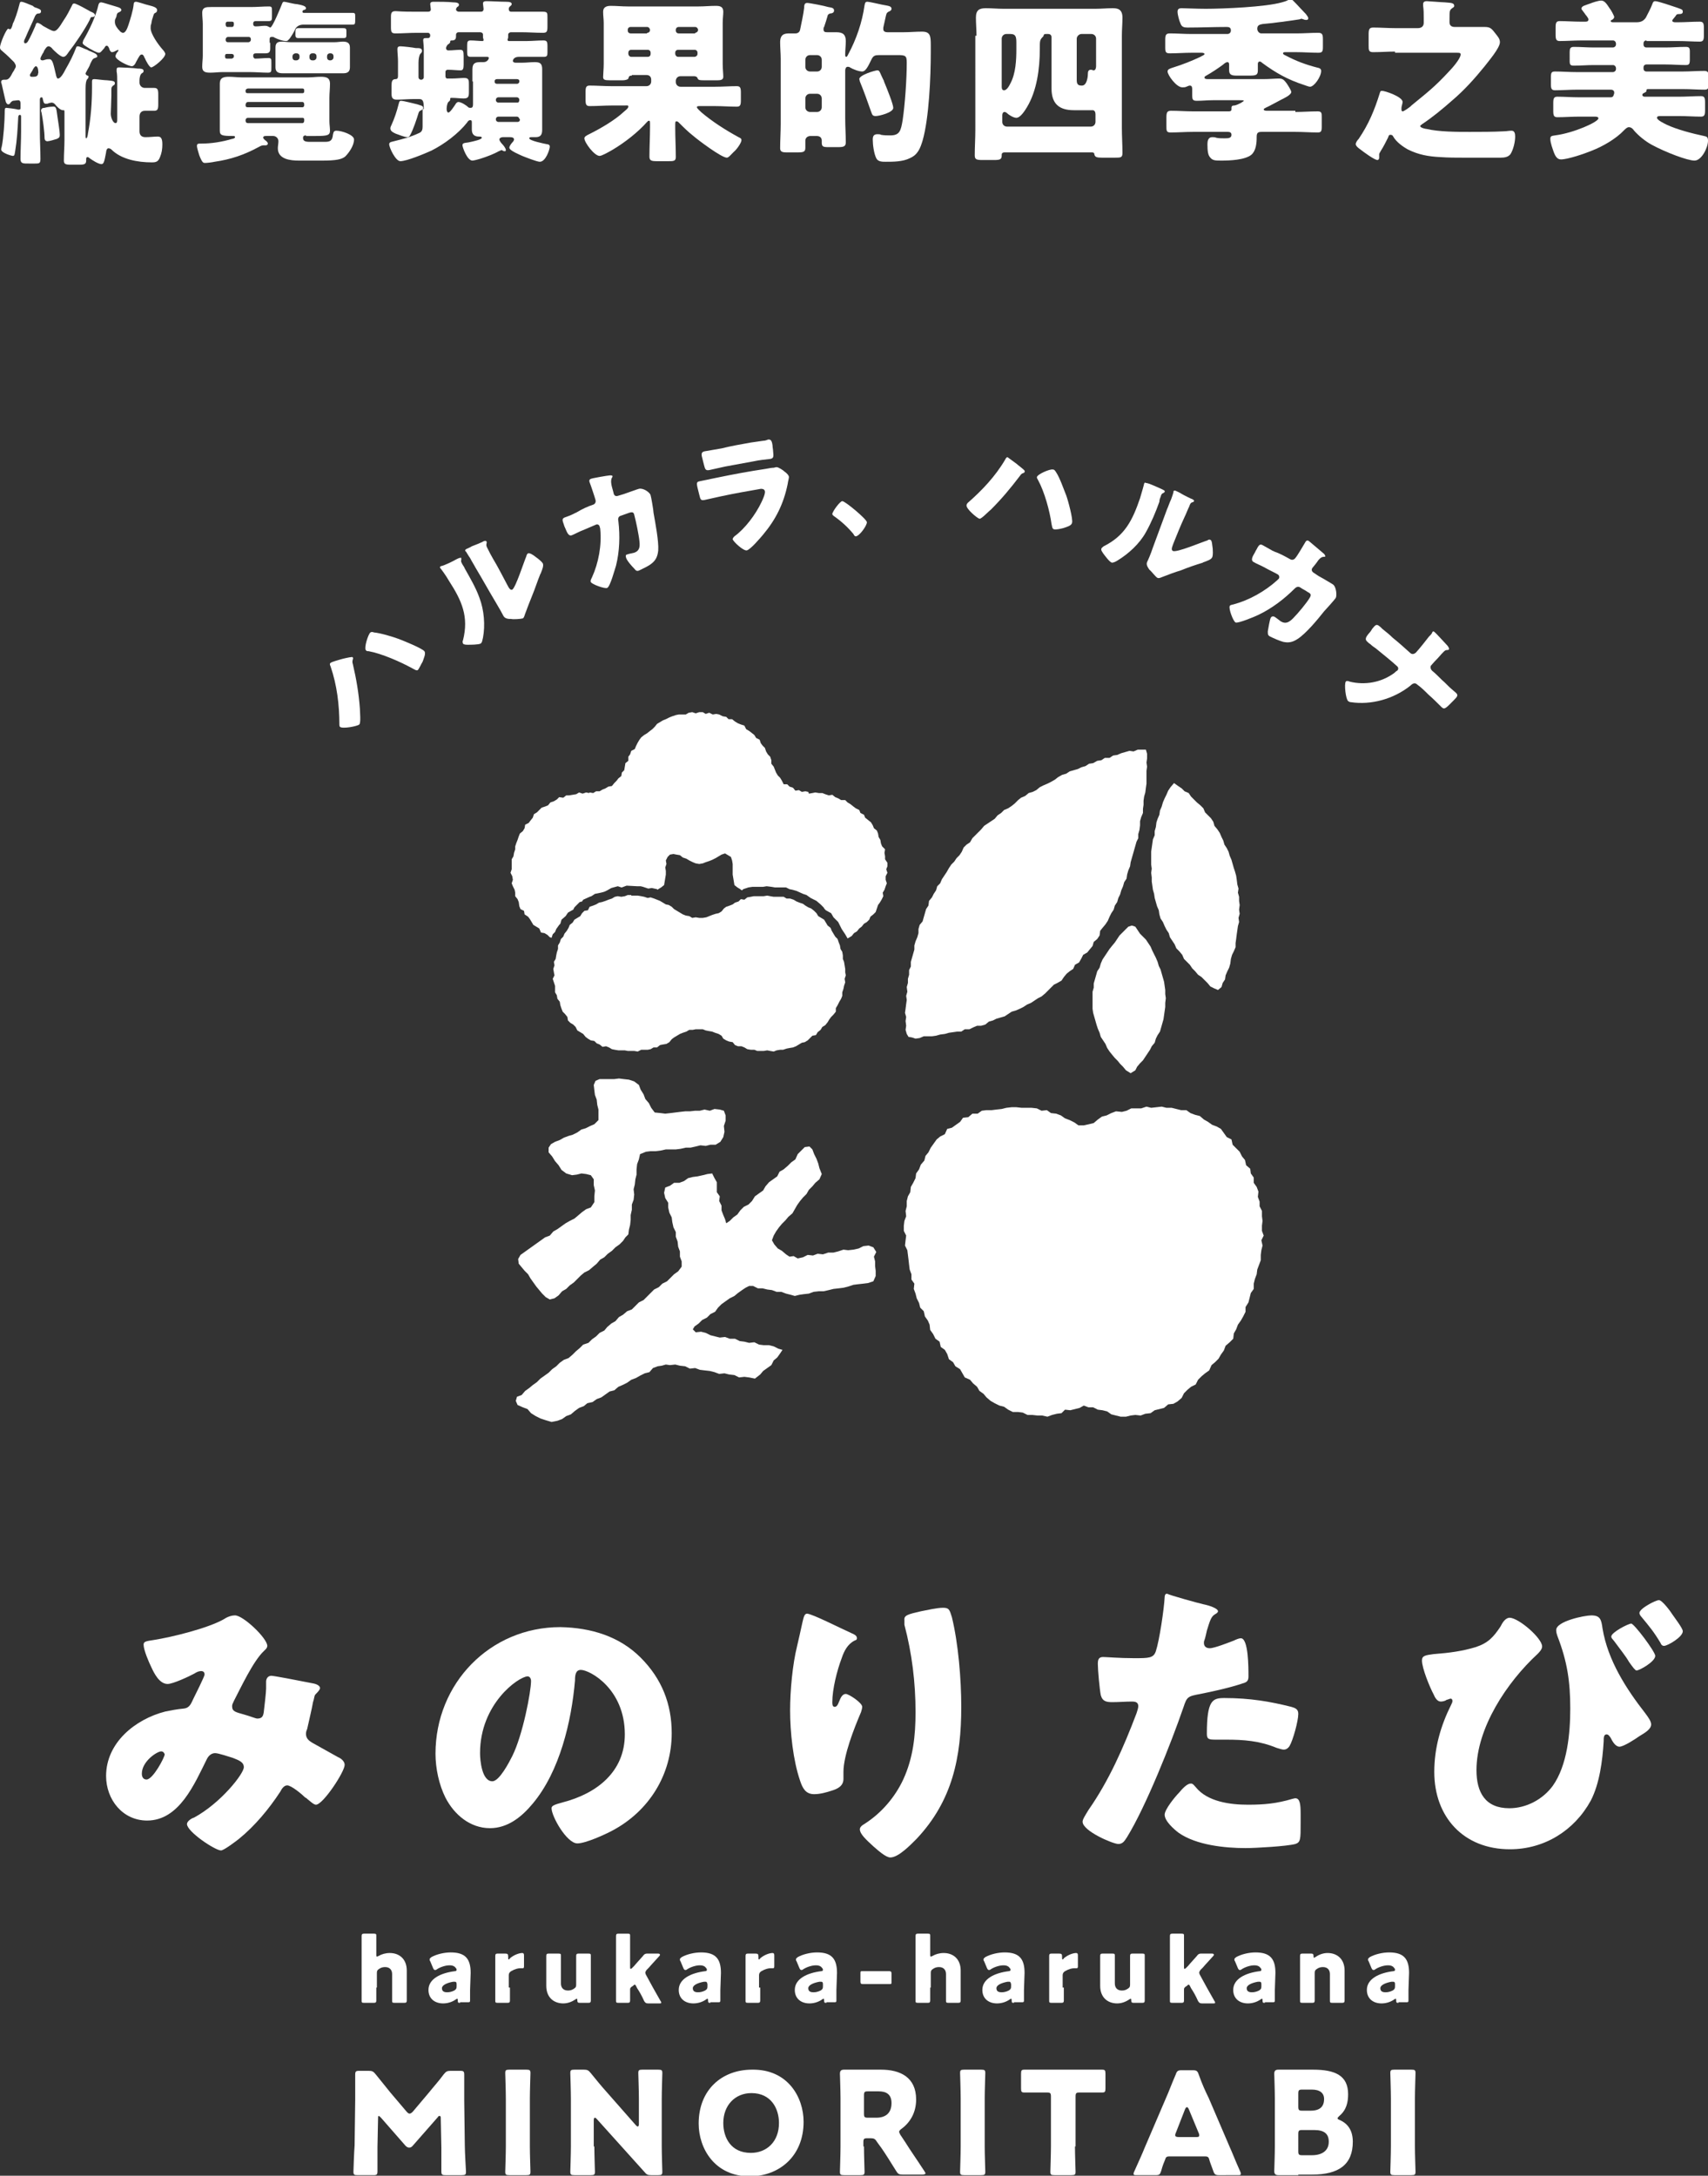 <?xml version="1.0" encoding="utf-8"?>
<!-- Generator: Adobe Illustrator 29.3.0, SVG Export Plug-In . SVG Version: 9.03 Build 55982)  -->
<svg version="1.1" id="レイヤー_1" xmlns="http://www.w3.org/2000/svg" xmlns:xlink="http://www.w3.org/1999/xlink" x="0px"
	 y="0px" viewBox="0 0 291.4 371.2" style="enable-background:new 0 0 291.4 371.2;" xml:space="preserve">
<rect x="0" y="0" width="291.4" height="371.2" fill="#333333" stroke="none"/>
<style type="text/css">
	.ドロップシャドウ{fill:none;}
	.光彩_x0020_外側_x0020_5_x0020_pt{fill:none;}
	.青のネオン{fill:none;stroke:#8AACDA;stroke-width:7;stroke-linecap:round;stroke-linejoin:round;}
	.クロムハイライト{fill:url(#SVGID_1_);stroke:#FFFFFF;stroke-width:0.363;stroke-miterlimit:1;}
	.ジャイブ_GS{fill:#FFDD00;}
	.Alyssa_GS{fill:#A6D0E4;}
	.グラフィックスタイル{fill:none;}
	.st0{fill:#FFFFFF;}
</style>
<linearGradient id="SVGID_1_" gradientUnits="userSpaceOnUse" x1="145.695" y1="371.215" x2="145.695" y2="370.215">
	<stop  offset="0" style="stop-color:#656565"/>
	<stop  offset="0.618" style="stop-color:#1B1B1B"/>
	<stop  offset="0.629" style="stop-color:#545454"/>
	<stop  offset="0.983" style="stop-color:#3E3E3E"/>
</linearGradient>
<g>
	<polygon class="st0" points="200.7,189.2 199.9,189 199,189 198.2,188.8 197.3,188.9 196.4,189 195.6,188.8 194.7,189.1 
		193.9,189.1 193,189.1 192.2,189.5 191.4,189.7 190.4,189.6 189.6,189.9 188.8,190.3 188,190.5 187.3,191 186.6,191.6 185.8,191.8 
		184.9,192 184,192 183.3,191.5 182.5,191.1 181.7,190.8 181,190.3 180.2,190 179.3,189.9 178.6,189.4 177.7,189.5 176.9,189.1 
		176,189 175.2,189 174.3,189 173.4,188.9 172.6,188.9 171.7,189 170.9,189.2 170,189.3 169.2,189.4 168.3,189.4 167.5,189.5 
		166.8,190 165.9,190 165.2,190.6 164.3,190.7 163.8,191.4 163.1,191.9 162.4,192.4 161.6,192.6 161.2,193.5 160.4,193.9 
		159.8,194.4 159.3,195.1 158.8,195.8 158.4,196.6 157.9,197.2 157.7,198 157.1,198.7 156.8,199.5 156.3,200.2 156.2,201 
		155.8,201.8 155.4,202.5 155.3,203.4 154.9,204.1 154.7,204.9 154.7,205.8 154.5,206.6 154.6,207.5 154.3,208.3 154.2,209.1 
		154.2,210 154.6,210.8 154.5,211.6 154.4,212.5 154.8,213.3 154.9,214.1 155,214.9 155.1,215.8 155.2,216.6 155.5,217.4 
		155.5,218.3 156,219 155.9,219.9 156.2,220.7 156.4,221.5 156.8,222.3 157,223.1 157.6,223.7 157.8,224.6 158.3,225.3 158.6,226 
		158.7,226.9 159.2,227.6 159.6,228.4 160.3,228.9 160.5,229.8 161.2,230.3 161.6,231 161.9,231.9 162.6,232.4 163,233.1 
		163.8,233.6 164.2,234.3 164.6,235 165.5,235.4 166,236 166.7,236.6 167.1,237.3 167.8,237.8 168.3,238.4 169,239 169.7,239.4 
		170.5,239.8 171.3,240 172,240.5 172.8,240.9 173.7,240.9 174.5,241 175.3,241.4 176.1,241.4 177,241.5 177.8,241.5 178.7,241.7 
		179.5,241.4 180.3,241.2 181.1,241.1 181.7,240.5 182.6,240.6 183.4,240.4 184.2,240.2 184.9,239.8 185.7,240.1 186.5,240.1 
		187.3,240.5 188.1,240.6 188.9,240.8 189.6,241.3 190.4,241.5 191.2,241.7 192.1,241.7 192.9,241.5 193.7,241.4 194.6,241.5 
		195.4,241.2 196.3,241.1 197,240.6 197.8,240.4 198.6,240.2 199.3,239.6 200.2,239.5 200.9,239.1 201.6,238.5 202,237.7 
		202.6,237.1 203.2,236.6 204,236.2 204.4,235.4 205,234.8 205.6,234.3 206.3,233.8 206.7,232.9 207.3,232.4 207.9,231.8 
		208.3,231.1 208.8,230.4 209.1,229.6 209.8,229 210.4,228.4 210.5,227.5 210.9,226.8 211.2,226 211.7,225.3 212.1,224.6 
		212.5,223.8 212.5,223 213,222.2 213.2,221.4 213.4,220.6 213.9,219.9 213.9,219 214.1,218.2 214.4,217.4 214.5,216.6 214.8,215.8 
		215.1,215 215.1,214.1 215.2,213.3 215.4,212.5 215.2,211.6 215.6,210.8 215.3,210 215.3,209.1 215.4,208.3 215.3,207.5 
		215.3,206.6 214.9,205.8 214.9,205 214.6,204.2 214.7,203.3 214.4,202.5 213.9,201.8 213.9,200.9 213.4,200.2 213.3,199.4 
		212.6,198.8 212.4,197.9 211.9,197.3 211.5,196.5 210.9,195.9 210.3,195.3 210.1,194.4 209.3,194 208.8,193.3 208.3,192.6 
		207.6,192.2 206.8,191.9 206.1,191.4 205.4,191 204.7,190.4 203.9,190.2 203.1,189.9 202.4,189.4 201.5,189.4 	"/>
	<g>
		<g>
			<g>
				<polygon class="st0" points="156.2,177.2 156.9,177.1 157.6,176.8 158.3,176.8 159,176.8 159.7,176.7 160.4,176.5 161.2,176.4 
					161.9,176.2 162.6,176.1 163.3,176 164,176 164.6,175.6 165.4,175.6 166,175.3 166.7,175 167.4,175 168.1,174.8 168.7,174.3 
					169.4,174.1 170,173.8 170.7,173.6 171.4,173.4 172,173 172.6,172.6 173.3,172.4 174,172.1 174.6,171.8 175.2,171.4 
					175.9,171.1 176.5,170.7 177.1,170.3 177.7,170 178.3,169.5 178.8,169 179.3,168.5 179.8,168 180.4,167.7 181.1,167.3 
					181.5,166.7 182,166.1 182.5,165.7 183.1,165.3 183.4,164.6 184.1,164.2 184.5,163.5 184.8,162.9 185.5,162.5 185.9,162 
					186.4,161.4 186.6,160.7 187.2,160.2 187.6,159.6 187.7,158.8 188.1,158.3 188.6,157.7 189,157.1 189.3,156.4 189.6,155.8 
					190,155.2 190.2,154.5 190.6,153.9 190.8,153.2 191.1,152.6 191.3,151.9 191.6,151.2 191.8,150.5 192.2,149.9 192.3,149.2 
					192.5,148.5 192.8,147.8 192.9,147.1 193.1,146.4 193.3,145.7 193.5,145 193.7,144.3 193.9,143.6 194.2,143 194.2,142.3 
					194.4,141.6 194.5,140.8 194.5,140.1 194.7,139.4 195,138.7 195,138 195.1,137.3 195.1,136.6 195.2,135.9 195.4,135.2 
					195.5,134.4 195.6,133.7 195.6,133 195.6,132.3 195.6,131.5 195.7,130.8 195.6,130.1 195.7,129.4 195.7,128.6 195.5,127.9 
					194.8,127.9 194.1,127.9 193.4,128.2 192.7,128.1 192,128.3 191.3,128.5 190.6,128.8 189.9,128.9 189.3,129.3 188.5,129.3 
					187.9,129.7 187.2,129.8 186.5,130.2 185.8,130.3 185.2,130.7 184.5,130.9 183.9,131.2 183.2,131.4 182.5,131.6 181.9,132 
					181.2,132.2 180.5,132.6 180,133 179.3,133.4 178.7,133.7 178,134 177.4,134.3 176.8,134.8 176.2,135.1 175.5,135.3 
					174.9,135.8 174.2,136.1 173.7,136.5 173.1,137.1 172.6,137.5 172,137.9 171.3,138.2 170.8,138.7 170.2,139.1 169.7,139.7 
					169.1,140.1 168.5,140.5 167.9,140.9 167.4,141.5 166.9,142 166.4,142.5 165.9,143 165.5,143.7 164.9,144.1 164.4,144.6 
					164.1,145.3 163.7,145.9 163.2,146.4 162.8,147 162.3,147.5 161.9,148.1 161.5,148.8 161.1,149.4 160.7,150 160.4,150.7 
					159.9,151.2 159.7,151.9 159.3,152.5 159,153.1 158.5,153.7 158.4,154.5 158,155.1 157.8,155.8 157.6,156.5 157.4,157.2 
					156.9,157.8 156.7,158.5 156.7,159.2 156.5,159.9 156.2,160.6 156,161.3 156,162 155.8,162.7 155.6,163.4 155.4,164.1 
					155.4,164.9 155.1,165.5 155.1,166.3 154.9,167 154.9,167.7 154.7,168.4 154.8,169.2 154.6,169.9 154.7,170.6 154.6,171.3 
					154.5,172.1 154.4,172.8 154.6,173.5 154.5,174.2 154.6,175 154.5,175.7 154.7,176.4 155,176.9 155.6,177 				"/>
			</g>
			<g>
				<polygon class="st0" points="201,134.1 201.6,134.5 202.1,135 202.8,135.3 203.2,135.9 203.7,136.4 204.2,136.9 204.8,137.4 
					205.3,137.9 205.6,138.6 206.1,139.1 206.6,139.6 207,140.2 207.2,140.9 207.7,141.5 208.1,142.1 208.4,142.8 208.7,143.4 
					208.9,144.1 209.3,144.7 209.6,145.3 209.8,146 210.1,146.7 210.3,147.4 210.5,148.1 210.7,148.7 210.9,149.4 211,150.1 
					211.1,150.9 211.3,151.6 211.2,152.3 211.4,153 211.4,153.7 211.5,154.4 211.4,155.2 211.5,155.9 211.3,156.6 211.4,157.3 
					211.2,158 211.1,158.7 211,159.4 210.9,160.2 210.8,160.9 210.8,161.6 210.5,162.3 210.2,162.9 210,163.6 209.9,164.4 
					209.7,165.1 209.4,165.7 209.1,166.4 209,167.1 208.6,167.7 208.4,168.4 207.8,168.9 207.1,168.6 206.5,168.3 206,167.7 
					205.5,167.2 205,166.7 204.4,166.3 203.9,165.7 203.4,165.2 203,164.6 202.5,164.1 202,163.6 201.7,162.9 201.2,162.3 
					200.7,161.8 200.4,161.1 200,160.5 199.6,159.9 199.4,159.2 199,158.6 198.7,158 198.4,157.3 198,156.7 197.8,156 197.7,155.3 
					197.4,154.6 197.2,153.9 197,153.2 196.9,152.5 196.7,151.8 196.6,151.1 196.5,150.4 196.5,149.7 196.4,148.9 196.5,148.2 
					196.4,147.5 196.4,146.8 196.4,146 196.4,145.3 196.5,144.6 196.6,143.9 196.7,143.2 197,142.5 197,141.8 197.2,141.1 
					197.3,140.3 197.5,139.7 197.8,139 197.9,138.3 198.2,137.6 198.4,136.9 198.7,136.2 199,135.6 199.3,134.9 199.7,134.3 
					200.3,133.6 				"/>
			</g>
			<g>
				<polygon class="st0" points="193.7,158.1 194.1,158.7 194.5,159.3 195,159.8 195.5,160.3 195.9,160.9 196.3,161.5 196.6,162.2 
					196.9,162.8 197.2,163.4 197.5,164.1 197.7,164.8 198,165.4 198.2,166.1 198.4,166.8 198.6,167.5 198.7,168.2 198.8,168.9 
					198.8,169.6 198.9,170.3 198.8,171.1 198.8,171.8 198.7,172.5 198.6,173.2 198.5,173.9 198.3,174.6 198.1,175.3 197.9,176 
					197.5,176.6 197.2,177.2 197,177.9 196.5,178.5 196.2,179.1 195.8,179.7 195.4,180.3 195,180.9 194.5,181.4 194,182 
					193.7,182.6 192.9,183.1 192.1,182.6 191.6,182 191.1,181.5 190.7,181 190.2,180.5 189.7,179.9 189.3,179.4 188.9,178.8 
					188.6,178.1 188.2,177.5 187.8,176.9 187.6,176.2 187.3,175.5 187.1,174.9 186.9,174.2 186.7,173.5 186.5,172.8 186.4,172.1 
					186.4,171.3 186.4,170.6 186.4,169.9 186.4,169.2 186.6,168.5 186.6,167.8 186.8,167.1 187,166.4 187.2,165.7 187.6,165.1 
					187.8,164.4 188.1,163.7 188.5,163.1 188.9,162.5 189.3,161.9 189.7,161.4 190.2,160.8 190.6,160.2 191,159.6 191.5,159.1 
					192,158.6 192.5,158.1 193.1,157.9 				"/>
			</g>
		</g>
	</g>
	<g>
		<g>
			<g>
				<g>
					<g>
						<polygon class="st0" points="88.3,239.7 88,239 88.2,238.3 89,238 89.6,237.3 90.3,236.8 90.9,236.3 91.6,235.8 92.2,235.2 
							92.9,234.7 93.6,234.2 94.2,233.6 94.9,233.1 95.5,232.5 96.2,232 97,231.7 97.7,231.1 98.3,230.5 98.9,230 99.5,229.4 
							100.4,229.1 101,228.5 101.7,228 102.3,227.4 103.1,227 103.6,226.4 104.3,225.8 105,225.4 105.6,224.7 106.3,224.3 
							107,223.7 107.8,223.4 108.4,222.8 109,222.2 109.8,221.8 110.4,221.2 111,220.6 111.6,220 112.4,219.6 113,219 113.8,218.6 
							114.4,218 115,217.4 115.7,216.9 116.3,216.1 116.3,215.2 116,214.4 116,213.5 115.7,212.7 115.6,211.8 115.3,211 
							115.3,210.2 114.9,209.4 114.7,208.5 114.6,207.7 114.2,206.9 114,206 114,205.2 113.5,204.4 113.3,203.5 113.5,202.6 
							114.3,202.3 115,201.8 115.9,201.8 116.7,201.5 117.4,201 118.2,200.8 119,200.7 119.9,200.5 120.7,200.3 121.5,200.2 
							121.9,201 122.3,201.7 122.3,202.6 122.3,203.4 122.8,204.1 122.7,204.9 123.1,205.7 123.1,206.5 123.4,207.3 123.7,208 
							123.9,208.7 124.5,208.3 125.1,207.7 125.8,207.2 126.3,206.5 126.9,205.9 127.7,205.5 128.3,204.9 128.8,204.1 129.5,203.6 
							130.2,203.1 130.6,202.4 131.2,201.7 131.9,201.2 132.6,200.7 133,199.9 133.7,199.5 134.4,198.9 135,198.3 135.7,197.8 
							136.1,196.9 136.7,196.3 137.3,195.7 138.1,195.6 138.6,196.1 138.9,196.9 139.3,197.7 139.6,198.5 139.8,199.3 140.2,200.3 
							139.8,201.2 139.1,201.8 138.6,202.4 138,203 137.6,203.7 137,204.3 136.5,204.9 136,205.6 135.6,206.3 135.2,207 
							134.5,207.6 134,208.2 133.4,208.8 132.9,209.4 132.4,210.1 132,210.8 131.7,211.6 132.1,212.3 132.7,213 133.4,213.4 
							134.1,214 134.7,214.4 135.4,214.3 136.1,214.7 137,214.5 137.8,214.1 138.7,214.2 139.5,213.9 140.4,214 141.3,213.7 
							142.2,213.7 143,213.5 143.9,213.2 144.7,213.3 145.6,213.2 146.5,213 147.3,212.6 148.2,212.5 149,212.8 149.5,213.6 
							149.1,214.4 149.3,215.2 149.3,216 149.4,216.8 149.4,217.7 149,218.6 148.1,218.9 147.3,219 146.4,219.1 145.6,219.2 
							144.7,219.5 143.9,219.7 143.1,219.8 142.2,219.9 141.4,220.1 140.5,220.3 139.7,220.3 138.8,220.4 138,220.7 137.1,220.8 
							136.4,220.9 135.6,221.1 134.9,220.9 134.1,220.7 133.3,220.4 132.5,220.4 131.7,220.1 130.9,220 130.1,219.8 129.3,219.8 
							128.5,219.4 127.8,219.4 127.2,219.7 126.6,220.1 125.9,220.6 125.3,221.1 124.5,221.5 123.8,222 123.1,222.5 122.5,223.1 
							122,223.8 121.2,224.2 120.6,224.8 119.8,225.2 119.2,225.8 118.5,226.3 118.2,226.8 118.7,227.3 119.6,227.2 120.4,227.4 
							121.2,227.8 122,228 122.8,228.2 123.7,228.1 124.5,228.4 125.4,228.4 126.2,228.8 127,228.9 127.8,229.1 128.7,229 
							129.5,229.4 130.3,229.5 131.2,229.5 132,229.7 132.8,230.1 133.5,230.3 133.1,230.9 132.6,231.6 132,232.1 131.6,232.9 
							130.9,233.4 130.2,233.9 129.7,234.5 128.8,235.2 127.8,235 127,234.9 126.1,235 125.3,234.6 124.4,234.5 123.6,234.3 
							122.7,234.4 121.9,234.1 121.1,233.9 120.2,233.8 119.4,233.7 118.6,233.4 117.7,233.5 116.9,233.1 116,233 115.2,232.8 
							114.3,232.9 113.6,232.8 112.9,233 112.2,233.1 111.4,233.4 110.8,234.1 110,234.3 109.2,234.7 108.5,235.1 107.7,235.4 
							107,235.9 106.2,236.3 105.5,236.6 104.8,237.2 104,237.4 103.3,237.9 102.6,238.4 101.8,238.7 101.1,239.2 100.2,239.4 
							99.6,239.9 98.8,240.2 98.1,240.7 97.4,241.3 96.6,241.6 95.9,242.1 95.1,242.4 94.1,242.6 93.1,242.3 92.2,242 91.4,241.6 
							90.6,241.1 90,240.4 89.2,240.1 						"/>
					</g>
					<g>
						<polygon class="st0" points="102.1,190.2 102.1,191.1 101.4,191.8 100.7,192.1 99.9,192.5 99.2,192.7 98.5,193.2 97.7,193.6 
							97,193.8 96.2,194.1 95.5,194.5 94.7,194.8 94,195.2 93.6,195.8 93.6,196.6 94.2,197.3 94.7,198.1 95.3,198.8 95.8,199.6 
							96.6,200.2 97.6,200.5 98.4,200.4 99.2,200.2 100,200.3 100.8,200.5 101.3,201.2 101.3,202.2 101.5,203.1 101.4,204.1 
							101.4,205.1 100.8,206 100,206.3 99.3,206.8 98.6,207.4 98,207.9 97.2,208.3 96.5,208.7 95.8,209.2 95.1,209.7 94.4,210.1 
							93.8,210.8 93,211.1 92.3,211.6 91.6,212.1 90.9,212.6 90.2,213.1 89.5,213.6 88.8,214.1 88.4,214.8 88.5,215.6 89,216.2 
							89.5,216.8 90.1,217.4 90.5,218.1 91,218.8 91.5,219.5 92,220.1 92.5,220.7 93.1,221.3 93.8,221.7 94.6,221.5 95.3,221 
							95.9,220.3 96.6,219.9 97.2,219.3 97.9,218.8 98.5,218.2 99.1,217.6 99.7,217.1 100.5,216.7 101.2,216.1 101.8,215.6 
							102.4,214.9 103.1,214.5 103.7,213.9 104.4,213.4 105,212.8 105.7,212.3 106.3,211.7 106.7,211.1 107.2,210.6 107.3,209.8 
							107.5,209 107.6,208.1 107.6,207.3 107.8,206.4 107.8,205.5 108.1,204.7 108.2,203.8 108.1,202.9 108.3,202.1 108.4,201.2 
							108.6,200.4 108.6,199.5 108.7,198.6 109,197.8 109.2,196.9 110.2,196.5 111,196.4 111.9,196.4 112.7,196.3 113.6,196.1 
							114.4,196.1 115.3,196.1 116.1,196 117,195.8 117.8,195.8 118.7,195.6 119.5,195.4 120.4,195.5 121.2,195.3 122.1,195.3 
							122.9,194.8 123.4,194 123.6,193.1 123.5,192.1 123.8,191.2 123.8,190.3 123.5,189.5 122.8,189.3 121.9,189.2 121.1,189.5 
							120.2,189.3 119.4,189.5 118.6,189.5 117.7,189.6 116.9,189.6 116,189.7 115.2,189.8 114.4,189.9 113.5,190 112.7,189.9 
							111.7,189.8 111.1,189 110.7,188.2 110.1,187.5 109.8,186.7 109.3,185.9 109,185.1 108.2,184.5 107.3,184.2 106.4,184.1 
							105.6,184 104.8,184.1 103.9,184.1 103.1,184.1 102.3,184.1 101.6,184.4 101.3,185.1 101.4,186 101.5,186.8 101.8,187.6 
							101.9,188.5 102.1,189.3 						"/>
					</g>
				</g>
			</g>
			<g>
				<polygon class="st0" points="151.1,149.5 151.4,148.9 151.2,148.3 151.4,147.8 151.4,147.2 151,146.6 151,146.1 150.9,145.5 
					151,144.9 150.5,144.4 150.3,143.9 150.2,143.3 149.9,142.8 149.8,142.2 149.6,141.7 149.1,141.3 148.9,140.8 148.6,140.3 
					148.1,139.9 147.6,139.5 147.4,139 146.8,138.7 146.6,138.2 146,137.9 145.6,137.6 145.1,137.2 144.6,136.9 144.2,136.5 
					143.5,136.5 143,136.2 142.5,136 142,135.6 141.4,135.7 140.8,135.5 140.3,135.3 139.7,135.3 139.1,135.2 138.6,135.3 
					138,135.4 137.9,135.1 137.4,135 136.8,135.1 136.3,134.8 135.7,134.9 135.3,134.4 134.7,134.2 134.3,133.8 133.7,133.8 
					133.4,133.2 133.1,132.7 132.7,132.3 132.4,131.8 132.2,131.3 132,130.8 131.6,130.3 131.6,129.7 131.4,129.1 131,128.7 
					130.7,128.2 130.5,127.6 130.1,127.2 129.8,126.8 129.6,126.2 129,125.9 128.7,125.4 128.2,125 127.8,124.7 127.3,124.4 
					127,123.8 126.4,123.6 125.9,123.4 125.4,123.1 124.9,122.7 124.3,122.7 123.9,122.3 123.3,122.2 122.7,121.9 122.2,121.8 
					121.6,121.9 121,121.6 120.4,121.8 119.9,121.5 119.3,121.5 118.7,121.7 118.1,121.5 117.5,121.6 117,121.9 116.4,121.9 
					115.8,121.9 115.3,122 114.7,122.2 114.2,122.4 113.6,122.7 113.1,122.9 112.6,123.2 112.1,123.5 111.7,124 111.3,124.4 
					110.9,124.7 110.4,125.1 109.9,125.4 109.4,125.8 109.1,126.2 108.8,126.7 108.5,127.3 108.3,127.8 107.7,128.1 107.5,128.7 
					107.2,129.1 107.2,129.8 106.7,130.2 106.6,130.8 106.5,131.4 106.1,131.8 106,132.4 105.5,132.8 105.2,133.2 104.8,133.6 
					104.4,134.1 103.8,134.2 103.3,134.5 102.8,134.7 102.3,135 101.7,135 101.2,135.3 100.6,135.2 100.5,135.3 100,135.2 
					99.4,135.4 98.8,135.2 98.3,135.5 97.7,135.6 97.1,135.7 96.6,135.7 96.1,136.1 95.4,136 95,136.4 94.5,136.7 93.9,136.9 
					93.5,137.4 93,137.6 92.4,137.8 92,138.2 91.6,138.6 91.1,138.9 90.9,139.5 90.5,140 90.2,140.4 89.6,140.7 89.5,141.3 
					89.2,141.8 88.7,142.2 88.5,142.7 88.3,143.3 88.1,143.8 87.9,144.4 87.9,144.9 87.7,145.5 87.6,146.1 87.3,146.6 87.3,147.2 
					87.3,147.8 87.3,148.3 87.1,148.9 87.4,149.5 87.5,150.1 87.3,150.7 87.5,151.2 87.8,151.8 87.9,152.3 87.9,152.9 88.3,153.4 
					88.5,153.9 88.6,154.6 88.8,155.1 89.4,155.4 89.5,156 90.1,156.4 90.4,156.8 90.7,157.3 91,157.8 91.5,158.1 92,158.4 
					92.3,159.1 92.9,159.2 93.4,159.5 93.8,159.9 94.1,160 94.3,159.4 94.7,159 94.9,158.5 95.4,157.8 95.6,157.6 95.8,156.9 
					96.5,156.3 96.9,155.7 97.6,155.3 97.8,155.2 98,154.8 98.9,153.9 99.3,153.8 99.5,153.5 100.6,153 100.9,152.9 101.5,152.5 
					102.5,152.3 102.9,152.2 103.2,152.1 103.6,151.9 104.3,151.5 105.4,151.2 106,151.4 106.1,151.4 106.9,151.1 108.7,151.2 
					108.9,151.2 109.2,151.2 109.3,151.2 109.3,151.2 109.7,151.3 110.3,151.5 110.6,151.6 111.2,151.5 112.1,151.7 112.2,151.8 
					112.3,151.7 112.8,151.4 113.3,151 113.4,150.4 113.5,149.8 113.6,149.2 113.6,148.6 113.5,148 113.7,147.4 113.6,146.8 
					113.9,146.2 114.3,145.8 114.9,145.7 115.4,145.8 116,145.9 116.5,146.3 117.1,146.5 117.6,146.8 118.2,147.1 118.7,147.3 
					119.3,147.4 119.9,147.3 120.4,147.1 121,146.9 121.5,146.7 122.1,146.4 122.6,146.1 123.1,145.8 123.7,145.6 124.2,145.9 
					124.7,146.2 124.9,146.8 125,147.4 125,148 125,148.6 125,149.2 125.1,149.8 125.2,150.4 125.3,151 125.8,151.4 126.3,151.7 
					126.4,151.8 126.6,151.9 126.8,151.7 127.7,151.4 128.4,151.3 129.2,151.3 129.8,151.3 130.2,151.3 130.8,151.2 131.6,151.3 
					132.2,151.4 132.6,151.4 133.1,151.4 134.1,151.4 134.7,151.7 135.2,151.8 135.9,152 137,152.5 137.6,152.7 138.3,153.2 
					138.7,153.4 139.3,153.7 140,154.3 140.5,154.8 140.7,155.1 140.9,155.3 141.8,155.8 142.2,156.5 142.4,156.7 143,157.3 
					143.6,158.5 143.8,158.8 144.2,159.4 144.6,160.1 144.8,160 145.3,159.7 145.7,159.2 146.2,158.9 146.6,158.4 147,158.1 
					147.4,157.6 147.9,157.3 148.3,156.9 148.5,156.4 149,156 149.4,155.6 149.6,155 149.8,154.4 150.1,154 150.4,153.5 
					150.7,152.9 150.6,152.3 150.9,151.8 151.1,151.2 151.3,150.7 151.1,150.1 				"/>
				<polygon class="st0" points="107.7,179.3 107.1,179.3 106.6,179.2 106,179.2 105.5,179.2 104.9,179.1 104.4,179 103.9,178.7 
					103.4,178.5 102.8,178.6 102.3,178.2 101.8,178 101.4,177.6 100.8,177.5 100.3,177.2 99.9,176.9 99.5,176.4 99,176.1 
					98.5,175.8 98.2,175.2 97.8,174.8 97.3,174.5 96.9,174.1 96.8,173.5 96.4,173 96,172.6 95.8,172.1 95.6,171.5 95.5,170.9 
					95.1,170.4 95,169.8 94.7,169.3 94.7,168.7 94.7,168.2 94.5,167.6 94.3,167 94.6,166.4 94.5,165.9 94.4,165.3 94.6,164.7 
					94.5,164.1 94.8,163.6 94.9,163 95,162.5 95.2,161.9 95.2,161.3 95.5,160.8 95.7,160.2 96.1,159.8 96.3,159.3 96.7,158.8 
					97,158.3 97.2,157.8 97.7,157.4 98,156.9 98.5,156.6 99,156.3 99.3,155.8 99.7,155.4 100.3,155.3 100.6,154.7 101.2,154.5 
					101.7,154.3 102.2,154 102.7,153.9 103.3,153.7 103.8,153.5 104.4,153.3 104.9,153 105.4,152.9 106,153 106.6,152.9 
					107.1,152.7 107.7,152.7 107.7,152.8 108.3,152.8 108.8,152.8 109.4,152.9 109.9,153 110.5,153.2 111,153.1 111.6,153.3 
					112.1,153.5 112.6,153.7 113.1,154 113.6,154.3 114.1,154.4 114.6,154.7 115,155.1 115.5,155.4 116,155.7 116.5,156 117,156.2 
					117.6,156.3 118.1,156.6 118.7,156.5 119.3,156.6 119.9,156.6 120.5,156.5 121,156.3 121.5,156.1 122.1,155.9 122.6,155.8 
					123.1,155.5 123.5,155 123.9,154.7 124.5,154.5 125,154.3 125.4,154 126,153.8 126.4,153.4 127,153.5 127.5,153.1 128.1,153 
					128.6,152.9 129.2,152.9 129.8,152.9 130.3,152.9 130.9,152.8 131.4,152.9 132,153 132.6,153 133.1,153 133.7,153 134.2,153.3 
					134.8,153.3 135.4,153.5 135.9,153.8 136.4,154 137,154.2 137.4,154.5 137.9,154.8 138.4,155 138.9,155.4 139.3,155.8 
					139.6,156.3 140.1,156.6 140.6,156.9 140.9,157.4 141.2,157.9 141.7,158.3 141.9,158.8 142.2,159.3 142.5,159.8 142.9,160.2 
					143.1,160.8 143.3,161.3 143.4,161.9 143.7,162.4 143.8,163 143.8,163.6 144,164.1 144.1,164.7 144.2,165.3 144.2,165.9 
					144.3,166.4 144.1,167 144.2,167.6 144,168.2 143.9,168.7 143.7,169.3 143.7,169.9 143.5,170.4 143.2,170.9 142.9,171.5 
					142.6,172 142.6,172.6 142.2,173.1 141.8,173.5 141.5,173.9 141.2,174.4 140.8,174.9 140.3,175.2 140,175.7 139.5,176.1 
					139.2,176.6 138.6,176.7 138.2,177.1 137.8,177.5 137.3,177.8 136.8,177.9 136.3,178.2 135.8,178.5 135.3,178.7 134.7,178.8 
					134.2,178.9 133.6,179.1 133.1,179.1 132.5,179.2 132,179.4 131.4,179.3 130.9,179.2 130.3,179.3 129.8,179.3 129.2,179.3 
					128.7,179.1 128.1,179.1 127.5,179 127,178.7 126.5,178.5 125.9,178.5 125.4,178.3 125,177.8 124.4,177.7 123.9,177.5 
					123.4,177.2 123.1,176.7 122.6,176.4 122,176.2 121.5,176 120.9,175.9 120.4,175.8 119.9,175.6 119.3,175.6 118.7,175.6 
					118.2,175.7 117.6,175.7 117.1,176 116.5,176.2 116,176.4 115.5,176.7 115,177 114.6,177.3 114.2,177.8 113.7,178.1 
					113.1,178.2 112.6,178.3 112.1,178.7 111.5,178.7 111,179 110.5,179.1 109.9,179.1 109.4,179.1 108.8,179.4 108.2,179.3 				"/>
			</g>
		</g>
		<g>
			<path class="st0" d="M58.1,112.5c0.3-0.1,1.6-0.4,1.9-0.4c0.1,0,0.2,0,0.2,0.1c0.1,0.1,0,0.2,0,0.3c-0.1,0.3-0.1,0.5,0,0.8
				c0.6,2.6,1,4.9,1.2,7.6c0,0.5,0.2,2.4-0.1,2.7c-0.3,0.3-2.9,0.8-3.3,0.4c-0.1-0.1-0.1-0.3-0.1-0.4c0-3.3-0.4-6.7-1.5-9.9
				c-0.1-0.2-0.2-0.5,0-0.6C56.6,112.9,57.8,112.6,58.1,112.5z M63.8,107.9c1.1,0.1,3.1,0.7,4.2,1.1c0.8,0.3,4,1.6,4.4,2.1
				c0.3,0.4-0.1,1.2-0.3,1.8c-0.2,0.3-0.6,1.2-0.8,1.4c-0.2,0.2-0.6-0.1-1-0.3c-2-1.1-5.2-2.5-7.4-2.9c-0.2,0-0.4,0-0.5-0.2
				c-0.3-0.4,0.4-2.7,0.8-3C63.3,107.8,63.6,107.8,63.8,107.9z"/>
			<path class="st0" d="M77.9,95.4c0.4-0.2,0.7-0.3,0.8-0.2c0,0.1,0,0.2,0,0.3c-0.1,0.3,0,0.4,0.2,0.8c0.1,0.2,0.3,0.4,0.4,0.7
				c0.9,1.6,1.9,3.3,2.5,5c0.8,2.1,1,4.7,0.6,6.8c-0.1,0.3-0.1,0.8-0.4,1c-0.4,0.2-1.7,0.2-2.2,0.2c-0.2,0-0.7,0-0.8-0.2
				c-0.1-0.2-0.1-0.4,0-0.6c1-4-0.2-6.7-2.4-10.1c-0.5-0.9-1.4-2.1-1.5-2.2c-0.1-0.2,0-0.2,0.1-0.3C75.8,96.5,77.4,95.7,77.9,95.4z
				 M86.5,99.7c0.4,0.8,0.6,1,0.9,0.9c0.6-0.4,2-4.8,2.4-5.7c0-0.1,0.1-0.4,0.3-0.5c0.3-0.1,0.9,0.3,1.4,0.7c0.3,0.2,0.9,0.7,1.1,1
				c0.2,0.4-0.1,1.1-0.3,1.6c0,0.1-0.1,0.2-0.1,0.2c-0.5,1.2-0.9,2.5-1.4,3.7c-0.4,1-0.8,2-1.2,3.1c-0.1,0.3-0.2,0.7-0.4,0.8
				c-0.3,0.1-1.6,0.2-2,0.1c-0.4,0-1,0-1.3-0.5c-0.2-0.4-0.7-1.3-1.3-2.3c-1.2-2-2.3-4-3.5-6c-0.2-0.4-0.6-1-0.9-1.6
				c-0.3-0.4-0.5-0.8-0.7-1.1c-0.1,0-0.1-0.1-0.1-0.1c-0.1-0.1,0-0.2,0.1-0.3c0,0,0.9-0.4,1-0.5c0.3-0.1,1.8-0.7,2.1-0.9
				c0.2,0,0.3-0.1,0.4,0.1c0.1,0.1,0,0.2,0,0.4c-0.1,0.3,0.1,0.6,0.2,0.8c0.3,0.6,0.6,1.2,0.9,1.7C85,96.8,85.7,98.2,86.5,99.7z"/>
			<path class="st0" d="M101.2,86.1c0.3-0.1,0.5-0.4,0.4-0.8c-0.1-0.4-0.8-2.5-1-3c-0.1-0.2-0.1-0.5,0.2-0.6c0.1-0.1,3-0.6,3.3-0.6
				c0.1,0,0.3,0,0.4,0.1c0,0.1,0,0.2-0.1,0.3c-0.1,0.2-0.2,0.5-0.1,1.1c0,0.2,0.4,1.5,0.4,1.6c0.1,0.4,0.4,0.5,0.7,0.4
				c0.3-0.1,0.7-0.2,1-0.3c0.6-0.2,2.5-0.9,2.6-0.9c0.7-0.2,1.9,0.6,2,1.1c0.1,0.3,0.5,2.6,0.5,3c0.3,1.7,0.9,4.8,0.8,6.4
				c-0.1,1-0.4,1.7-1.2,2.3c-0.5,0.4-1.4,0.8-2,1.1c-0.4,0.2-0.6,0.1-0.9-0.3c-0.4-0.4-1.3-1.4-1.4-1.9c-0.1-0.3,0-0.5,0.2-0.5
				c0.2-0.1,0.8-0.2,1.2-0.3c0.9-0.3,1-1,0.9-1.9c-0.1-1.1-0.6-3.5-0.9-4.6c-0.1-0.4-0.3-0.5-0.9-0.3c-0.5,0.2-0.9,0.3-1.4,0.5
				c-0.4,0.1-0.5,0.5-0.4,0.9c0.3,2.6,0.2,5.2-0.4,7.6c-0.2,0.6-1,3.6-1.5,3.8c-0.4,0.2-2.6-0.6-2.8-1c-0.1-0.2,0-0.4,0.2-0.8
				c1.1-2.4,1.7-5.5,1.4-8.3c0-0.1-0.1-0.3-0.1-0.4c-0.1-0.3-0.4-0.4-0.6-0.3c-0.7,0.3-1.4,0.6-2.1,0.9c-0.6,0.2-1.7,0.8-2,0.9
				c-0.4,0.2-0.7-0.1-1-0.8c-0.1-0.3-0.3-0.6-0.4-1c-0.3-0.8-0.3-1,0.1-1.2c0.6-0.2,1.1-0.4,1.7-0.7c0.1-0.1,0.3-0.1,0.4-0.2
				C99.4,86.8,100.3,86.4,101.2,86.1z"/>
			<path class="st0" d="M130.6,80c0.5-0.1,1.1-0.2,1.4-0.2c0.1,0,0.3-0.1,0.5-0.1c0.3,0,1.1,0.5,1.4,0.8c0.3,0.2,0.7,0.6,0.7,0.9
				c0,0.2-0.2,0.9-0.2,1.1c-0.7,3.5-2.1,6.2-4.2,8.7c-0.5,0.6-2.2,2.6-2.8,2.7c-0.6,0.1-2.3-1.5-2.4-1.9c0-0.2,0.2-0.4,0.3-0.5
				c1.8-1.3,3.6-3.7,4.6-5.8c0.2-0.4,0.7-1.5,0.6-1.9c-0.1-0.4-0.5-0.4-0.7-0.4c-2.3,0.4-4.6,0.8-6.9,1.3c-0.9,0.2-1.8,0.4-2.7,0.6
				c-0.6,0.1-0.7,0-0.9-0.9c-0.1-0.4-0.2-0.8-0.3-1.2c-0.2-0.9-0.1-1,0.4-1.1c1-0.2,1.9-0.4,2.9-0.6C125.2,80.9,127.9,80.4,130.6,80
				z M128.1,75.5c0.7-0.1,1.4-0.2,2.1-0.3c0.3,0,0.6-0.1,0.8-0.2c0.5-0.1,0.7,0.2,0.8,1c0,0.3,0.1,0.7,0.1,1
				c0.1,0.9,0.1,1.2-0.5,1.3c-0.9,0.1-1.9,0.2-2.8,0.4c-1.6,0.3-3.3,0.6-4.9,0.9c-0.9,0.2-1.8,0.4-2.7,0.6c-0.6,0.1-0.7-0.1-0.9-0.9
				c-0.1-0.4-0.2-0.8-0.3-1.2c-0.2-0.7-0.1-1,0.4-1.1c0.6-0.1,1.8-0.3,2.9-0.5C124.7,76.1,126.4,75.8,128.1,75.5z"/>
			<path class="st0" d="M147.9,89.1c0,0.6-1.3,2.4-1.9,2.4c-0.2,0-0.3-0.2-0.4-0.4c-1-1.2-2.1-2.2-3.4-3.1c-0.1-0.1-0.2-0.2-0.2-0.3
				c0-0.4,1.3-2.2,1.7-2.2C144.2,85.5,147.9,88.6,147.9,89.1z"/>
			<path class="st0" d="M173.4,79.1c0.2,0.2,1.3,1,1.4,1.2c0,0.1,0.1,0.1,0,0.2c0,0.1-0.1,0.2-0.2,0.2c-0.3,0.1-0.4,0.2-0.6,0.5
				c-1.6,2.1-3.1,3.9-4.9,5.7c-0.4,0.3-1.7,1.7-2,1.6c-0.4-0.1-2.3-1.7-2.2-2.3c0-0.1,0.1-0.3,0.2-0.4c2.4-2.1,4.7-4.5,6.4-7.4
				c0.1-0.2,0.2-0.4,0.4-0.4C172.2,78.2,173.1,78.9,173.4,79.1z M180.2,80.6c0.6,0.9,1.3,2.9,1.7,3.9c0.3,0.8,1.2,4.1,1,4.7
				c-0.1,0.5-0.9,0.7-1.5,0.9c-0.4,0.1-1.2,0.3-1.6,0.2c-0.3-0.1-0.3-0.5-0.4-0.9c-0.3-2.2-1.2-5.5-2.3-7.5
				c-0.1-0.2-0.2-0.3-0.2-0.5c0.1-0.5,2.2-1.4,2.7-1.3C179.9,80.1,180,80.3,180.2,80.6z"/>
			<path class="st0" d="M198.1,83.4c0.4,0.2,0.7,0.3,0.6,0.5c0,0.1-0.1,0.1-0.2,0.2c-0.3,0.1-0.4,0.3-0.5,0.7
				c-0.1,0.2-0.2,0.5-0.2,0.8c-0.6,1.7-1.4,3.6-2.3,5.2c-1.1,2-3,3.7-4.8,4.8c-0.3,0.2-0.7,0.4-1,0.4c-0.4-0.1-1.2-1.2-1.5-1.6
				c-0.1-0.2-0.4-0.5-0.3-0.8c0.1-0.2,0.3-0.3,0.4-0.4c3.6-1.8,4.9-4.4,6.2-8.2c0.3-1,0.7-2.4,0.7-2.5c0.1-0.2,0.2-0.2,0.3-0.1
				C196,82.4,197.6,83.2,198.1,83.4z M200.2,92.7c-0.3,0.8-0.4,1.1-0.1,1.3c0.7,0.3,4.9-1.5,5.9-1.8c0.1-0.1,0.3-0.2,0.5-0.1
				c0.3,0.1,0.3,0.9,0.4,1.5c0,0.3,0.1,1.1-0.1,1.5c-0.2,0.4-0.9,0.6-1.4,0.8c-0.1,0-0.2,0.1-0.2,0.1c-1.3,0.4-2.5,0.8-3.7,1.3
				c-1,0.3-2.1,0.7-3.1,1.1c-0.3,0.1-0.6,0.3-0.9,0.2c-0.3-0.1-1.1-1.2-1.4-1.4c-0.2-0.3-0.6-0.8-0.4-1.3c0.2-0.4,0.6-1.3,1-2.5
				c0.8-2.2,1.6-4.3,2.4-6.5c0.2-0.4,0.4-1.1,0.7-1.7c0.2-0.5,0.3-0.9,0.4-1.2c0-0.1,0-0.1,0-0.2c0.1-0.1,0.2-0.1,0.3-0.1
				c0,0,0.9,0.4,1,0.5c0.3,0.2,1.7,0.9,2,1c0.1,0.1,0.3,0.2,0.2,0.3c0,0.1-0.2,0.2-0.3,0.2c-0.3,0.1-0.4,0.4-0.5,0.7
				c-0.3,0.6-0.5,1.2-0.8,1.8C201.4,89.7,200.8,91.2,200.2,92.7z"/>
			<path class="st0" d="M220.1,95.4c0.3,0.2,0.7,0.1,0.9-0.2c0.3-0.3,1.4-2.2,1.7-2.7c0.1-0.2,0.3-0.4,0.6-0.2
				c0.1,0.1,2.4,2,2.6,2.2c0.1,0.1,0.2,0.3,0.2,0.4c0,0.1-0.1,0.1-0.3,0.1c-0.2,0-0.5,0.1-0.9,0.6c-0.1,0.2-0.9,1.2-1,1.3
				c-0.2,0.3-0.1,0.6,0.2,0.8c0.3,0.2,0.6,0.4,0.9,0.6c0.6,0.3,2.4,1.4,2.4,1.4c0.6,0.4,0.7,1.9,0.5,2.3c-0.1,0.2-1.7,2-2,2.3
				c-1.1,1.4-3.1,3.8-4.5,4.7c-0.9,0.6-1.6,0.7-2.5,0.5c-0.7-0.2-1.6-0.6-2.2-0.9c-0.4-0.2-0.4-0.4-0.4-0.9c0.1-0.5,0.3-1.9,0.5-2.3
				c0.1-0.2,0.3-0.3,0.6-0.2c0.2,0.1,0.7,0.5,1.1,0.8c0.8,0.5,1.4,0.2,2.1-0.5c0.8-0.8,2.4-2.7,2.9-3.6c0.2-0.4,0.2-0.6-0.4-0.9
				c-0.4-0.3-0.9-0.5-1.3-0.8c-0.4-0.2-0.7,0-0.9,0.2c-1.8,1.8-3.9,3.4-6.2,4.5c-0.6,0.3-3.5,1.5-3.9,1.3c-0.4-0.2-1.2-2.3-1-2.8
				c0.1-0.2,0.3-0.2,0.7-0.3c2.6-0.7,5.3-2.2,7.4-4.1c0.1-0.1,0.2-0.2,0.3-0.3c0.1-0.2,0.1-0.5-0.2-0.7c-0.7-0.4-1.4-0.7-2.1-1.1
				c-0.5-0.3-1.7-0.8-2-1c-0.4-0.2-0.4-0.6,0-1.3c0.2-0.3,0.3-0.6,0.5-0.9c0.4-0.8,0.6-0.9,1-0.7c0.5,0.3,1.1,0.6,1.6,0.9
				c0.1,0.1,0.3,0.1,0.4,0.2C218.3,94.4,219.2,94.9,220.1,95.4z"/>
			<path class="st0" d="M240.6,111.4c0.3,0.3,0.7,0.2,1-0.1c0.8-0.9,1.5-1.8,2.2-2.7c0.1-0.1,0.1-0.1,0.2-0.2
				c0.3-0.3,0.3-0.4,0.4-0.6c0.1-0.1,0.2-0.1,0.3,0c0.3,0.2,1.8,1.9,2.2,2.3c0.1,0.1,0.4,0.5,0.3,0.7c-0.1,0.1-0.2,0.1-0.3,0.1
				c-0.3,0-0.4,0.1-0.7,0.4c-0.4,0.4-0.7,0.8-1.1,1.2c-0.5,0.5-0.9,1-1,1.1c-0.1,0.3,0,0.6,0.2,0.8c0.6,0.5,1.2,1.1,1.7,1.6
				c0.6,0.5,1.1,1.1,1.7,1.6c0.2,0.2,0.5,0.4,0.7,0.6c0.4,0.4,0.3,0.6-0.4,1.3c-0.2,0.2-0.5,0.5-0.7,0.7c-0.8,0.8-1,0.8-1.4,0.4
				c-0.7-0.7-1.4-1.4-2.2-2.1c-0.6-0.6-1.2-1.2-1.9-1.7c-0.4-0.4-0.8-0.2-1.2,0.2c-2.9,2.3-6.7,3.3-10.1,2.8c-0.2,0-0.4-0.1-0.5-0.2
				c-0.4-0.3-0.7-2.9-0.4-3.3c0.1-0.2,0.5-0.1,0.7,0c2.5,0.6,5.3,0.2,7.6-1.5c0.1-0.1,0.3-0.3,0.5-0.4c0.2-0.2,0.2-0.5,0-0.7
				c-1.2-1.1-2.5-2.1-3.7-3.1c-0.3-0.2-0.6-0.4-0.9-0.7c-0.2-0.1-0.4-0.3-0.5-0.4c-0.5-0.4-0.3-0.8,0.3-1.5c0.2-0.2,0.4-0.5,0.5-0.7
				c0.5-0.6,0.7-0.9,1.2-0.5c0.3,0.2,0.5,0.5,0.8,0.7c0.5,0.4,1,0.8,1.5,1.3C238.6,109.6,239.6,110.5,240.6,111.4z"/>
		</g>
		<g>
			<path class="st0" d="M26.2,279.8c3.2-0.5,9.2-2,11.9-3.5c0.6-0.4,1.3-0.7,2-0.7c1.4,0,5.5,3.9,5.5,5.2c0,0.4-0.4,0.7-0.6,0.9
				c-1.8,1.7-3.9,6.2-5.1,8.5c-0.1,0.3-0.3,0.5-0.3,0.9c0,0.9,0.6,1,2,1.4c1.1,0.3,2,0.7,2.3,0.7c0.8,0,1-0.4,1.1-1.1
				c0.1-0.8,0.4-3.4,0.4-4c0-0.4,0-0.8,0-1.2c0-0.5,0.3-1,0.9-1c0.4,0,4.6,0.8,7.1,1.3c0.6,0.1,1.2,0.4,1.2,0.8
				c0,0.2-0.2,0.5-0.8,1.1c-0.2,0.2-0.2,0.8-0.4,1.3c-0.2,1.2-0.7,3.2-1,4.6c-0.1,0.2-0.2,0.5-0.2,0.8c0,0.8,0.5,1.2,1.2,1.6
				c1.4,0.8,2.9,1.6,4.3,2.4c0.5,0.2,1.1,0.7,1.1,1.3c0,1.2-3.7,6.8-4.9,6.8c-0.4,0-1.1-0.7-1.5-1c-0.1-0.1-0.2-0.2-0.3-0.2
				c-0.6-0.6-2.4-2.1-3.1-2.1c-0.5,0-0.9,0.5-1.2,1.1c-1.9,2.9-4.3,5.8-7,8c-0.5,0.4-2.6,2-3.1,2c-1,0-5.8-3.2-5.8-4.5
				c0-0.5,0.8-1,1.2-1.1c4.6-2.5,8.5-7.5,8.5-8.6c0-0.9-0.9-1.2-1.9-1.6c-0.7-0.2-2.4-0.8-3-0.8c-0.6,0-1.1,0.4-1.4,1
				c-2.1,4.2-4.7,10.5-10.2,10.5c-4.2,0-7-3.6-7-7.6c0-5.7,5-9.7,10.1-11c1-0.2,2-0.4,3.1-0.5c1.1-0.1,1.3-0.9,1.7-1.7
				c0.3-0.6,1.9-3.8,1.9-4.1c0-0.4-0.2-0.6-0.6-0.6c-0.4,0-0.8,0.2-1.1,0.4c-0.9,0.5-3.7,1.8-4.6,1.8c-1.4,0-2.3-1.8-2.8-2.9
				c-0.4-0.8-1.3-2.9-1.3-3.8C24.5,280.1,24.8,280,26.2,279.8z M27.5,298.8c-0.7,0-3.3,1.7-3.3,3.8c0,0.5,0.2,1,0.8,1
				c1.1,0,3.1-3.8,3.1-4.3C28,299,27.8,298.8,27.5,298.8z"/>
			<path class="st0" d="M109.3,282.8c3.6,3.6,5.3,7.9,5.3,12.9c0,7.1-3.9,13.3-10.1,16.6c-1.3,0.7-4.6,2.2-6,2.2
				c-1.8,0-4.4-4.6-4.4-6c0-0.4,0.4-0.6,1.9-1c5.8-1.5,10.6-5.2,10.6-11.6c0-7.8-6-11-7.5-11c-0.9,0-1,0.9-1,1.8
				c-0.6,7-2.6,15.5-7.2,21c-1.9,2.3-4.3,4.2-7.3,4.2c-3.4,0-6.1-2.3-7.6-5.2c-1.1-2.2-1.7-5-1.7-7.5c0-12,9.3-21.6,21.3-21.6
				C100.9,277.7,105.7,279.2,109.3,282.8z M81.9,299.1c0,1.2,0.3,4.8,2.1,4.8c1.2,0,2.9-3.3,3.4-4.3c1.8-3.6,3.2-11,3.2-12.8
				c0-0.4-0.2-0.8-0.6-0.8C88.4,286.1,81.9,290.7,81.9,299.1z"/>
			<path class="st0" d="M145.2,278.6c0.7,0.3,1,0.5,1,0.9c0,0.3-0.2,0.3-0.4,0.4c-1.2,0.6-1.8,1.8-2.2,3c-0.8,2.1-1.6,5.3-1.6,7.5
				c0,0.3,0,0.8,0.4,0.8c0.3,0,0.5-0.2,0.8-1c0.2-0.5,0.5-1.2,1.1-1.2c0.5,0,2.8,1.5,2.8,2.2c0,0.2-0.1,0.6-0.2,0.9
				c-1.2,2.8-3,7.4-3,10.2v1.2c0,1.2-1,1.7-2,2c-0.9,0.3-2,0.6-3,0.6c-1.5,0-2-1.1-2.4-2.3c-1.2-3.5-1.7-8.3-1.7-12
				c0-3.3,0.4-7.8,1.2-11c0.3-1.3,0.6-2.6,0.9-4c0.2-0.8,0.3-1.5,0.8-1.5C138.7,275.4,143.2,277.7,145.2,278.6z M157.1,274.9
				c1.1-0.2,2.7-0.6,3.8-0.6c1,0,1.1,0.3,1.5,1.6c1.1,4.5,1.6,10.6,1.6,15.3c0,8.6-1.5,16-7.6,22.5c-1,1-3.1,3.2-4.5,3.2
				c-0.8,0-2.2-1.3-2.9-1.9c-1.2-1.1-2.3-2.1-2.3-2.9c0-0.3,0.2-0.6,0.9-1c2.8-1.8,5.1-4.5,6.5-7.5c1.7-3.7,2.1-7.5,2.1-11.5
				c0-5-0.6-10-1.9-14.9c0-0.2,0-0.5,0-0.8C154.2,275.6,154.9,275.4,157.1,274.9z"/>
			<path class="st0" d="M205.3,273.7c1,0.2,2.5,0.7,2.5,1.2c0,0.2-0.3,0.4-0.5,0.5c-0.7,0.4-0.9,1.2-1.4,2.8c-0.1,0.4-0.2,1-0.4,1.6
				c-0.1,0.2-0.1,0.4-0.1,0.5c0,0.6,0.4,0.9,1,0.9c0.8,0,3.3-1,4.1-1.3c0.4-0.2,0.9-0.4,1.2-0.4c1.3,0,1.3,5,1.3,6.5
				c0,0.7-0.2,1-1,1.2c-2,0.7-5.2,1.4-7.2,1.8c-2.2,0.4-2.3,0.5-2.9,2.3c-2.1,6.1-6.4,16.9-9.6,22.1c-0.4,0.6-0.7,1.2-1.5,1.2
				c-0.9,0-6.1-2.2-6.1-3.8c0-0.4,0.4-1,1-2c3.5-5,6-10.7,8.2-16.5c0.1-0.3,0.3-0.9,0.3-1.2c0-0.7-0.5-0.8-1.1-0.8
				c-1,0-2.2,0.1-3.3,0.1c-1,0-1.7-0.1-2-1.2c-0.2-1-0.5-4.3-0.5-5.3c0-0.7,0.1-1.2,0.9-1.2c0.5,0,2.8,0.2,5.3,0.2
				c2.5,0,3.3,0,3.7-1.2c0.6-1.8,1.4-7.2,1.5-9.2c0-0.3,0.1-0.6,0.4-0.6C199.7,272.2,204.4,273.5,205.3,273.7z M204,304.9
				c2,2.5,5.9,3,8.9,3c2.8,0,4.9-0.2,7.6-1c0.1,0,0.3-0.1,0.5-0.1c0.8,0,0.9,1.1,0.9,2.7v1.5c0,2.8,0,3.3-0.9,3.6
				c-1.5,0.4-6.8,0.7-8.5,0.7c-3.5,0-8.4-0.5-11.4-2.6c-0.8-0.6-2.4-2-2.4-3.1c0-0.9,1.8-3.1,2.5-3.8c0.4-0.5,1.3-1.5,1.9-1.5
				C203.5,304.2,203.8,304.7,204,304.9z M208.9,289.7c4.4,0,7.8,0.6,11.4,1.5c0.7,0.2,1.2,0.4,1.2,1.2c0,1.2-0.9,4.5-1.5,5.5
				c-0.2,0.3-0.5,0.6-1,0.6c-0.3,0-0.8-0.2-1.2-0.3c-2.9-1.2-5.6-1.4-8.6-1.4h-1.8c-1.2,0-1.5-0.1-1.5-1
				C205.9,290,206.9,289.7,208.9,289.7z"/>
			<path class="st0" d="M263.1,280.9c0,0.5-0.5,1-0.8,1.3c-5.2,4.8-10.4,12.6-10.4,19.8c0,3.8,1.5,6.5,5.6,6.5
				c2.9,0,5.7-1.5,7.4-3.8c2.5-3.5,3-9,3-13.2c0-4.6-0.5-8-2.2-12.4c-0.1-0.3-0.2-0.6-0.2-1c0-1.5,4.8-2.5,6-2.5
				c1.5,0,1.7,0.7,1.9,2.2c0.9,5.5,4.1,10.4,7.3,14.5c0.6,0.8,1,1.4,1,1.9c0,0.8-1,1.4-2,2c-0.7,0.5-2.7,1.8-3.4,1.8
				c-0.7,0-1.2-0.9-1.5-1.5c-0.2-0.3-0.4-0.6-0.7-0.6c-0.5,0-0.5,0.6-0.5,1.2c-0.2,3.3-0.7,7.2-2.2,10.1c-2.8,5.1-7.9,8.3-13.8,8.3
				c-7.9,0-12.9-5.5-12.9-13.2c0-4.1,1.1-7.9,2.9-11.5c0.1-0.2,0.2-0.4,0.2-0.6s-0.1-0.4-0.3-0.4c-0.2,0-0.5,0.2-0.7,0.2
				c-0.2,0.2-0.7,0.3-1,0.3c-0.6,0-1-0.7-1.2-1.2c-0.7-1.3-2-4.5-2-5.8c0-0.8,0.5-0.9,2-1.1c2.7-0.2,4.9-0.5,7.2-1.2
				c2.1-0.7,3-1.7,4.2-3.5c0.3-0.6,0.8-1.5,1.6-1.5C259.2,276.1,263.1,279.5,263.1,280.9z M282.4,282.5c0,1-2.7,2.5-3.2,2.5
				c-0.2,0-0.6-0.5-1.3-1.5c-0.5-0.9-1.4-2-2.5-3.5c-0.3-0.4-0.5-0.5-0.5-0.8c0-0.7,2.9-2.2,3.4-2.2
				C278.8,277,282.4,281.8,282.4,282.5z M285.3,275.4c0.4,0.6,1.8,2.4,1.8,2.9c0,1-2.6,2.5-3.2,2.5c-0.3,0-0.5-0.2-0.6-0.5
				c-1.2-2-1.9-2.8-3.3-4.5c-0.2-0.2-0.3-0.5-0.3-0.6c0-0.8,2.8-2.2,3.3-2.2C283.5,272.9,285,274.9,285.3,275.4z"/>
		</g>
		<g>
			<path class="st0" d="M64.2,339.1c0,0.6,0,2.1,0,2.2c0,0.3-0.1,0.4-0.4,0.4h-1.7c-0.4,0-0.4-0.1-0.4-0.4c0-0.1,0-1.6,0-2.2v-6.6
				c0-0.6,0-2.1,0-2.2c0-0.3,0.1-0.4,0.4-0.4h1.7c0.4,0,0.4,0.1,0.4,0.4c0,0.2,0,1.6,0,2.2v1c0,0.2,0,0.3,0.1,0.3
				c0.1,0,0.1,0,0.3-0.1c0.5-0.3,1.2-0.5,1.9-0.5c1.6,0,2.9,1,2.9,3v2.9c0,0.6,0,2.1,0,2.2c0,0.3-0.1,0.4-0.4,0.4h-1.7
				c-0.4,0-0.4-0.1-0.4-0.4c0-0.1,0-1.6,0-2.2v-2.3c0-0.7-0.4-1.2-1.2-1.2c-0.4,0-0.7,0.1-1,0.3c-0.3,0.2-0.4,0.3-0.4,0.7V339.1z"/>
			<path class="st0" d="M78.5,341.7c-0.3,0-0.4,0-0.4-0.4c0-0.2,0-0.3-0.1-0.3c0,0-0.1,0-0.2,0.1c-0.7,0.5-1.5,0.7-2.2,0.7
				c-1.4,0-2.5-0.8-2.5-2.3c0-1.9,2.1-2.9,4.5-3.2c0.2,0,0.3-0.1,0.3-0.2c0-0.1,0-0.2-0.1-0.3c-0.2-0.3-0.5-0.5-1.1-0.5
				c-0.7,0-1.6,0.3-2.2,0.7c-0.1,0.1-0.2,0.1-0.3,0.1c-0.1,0-0.2-0.1-0.3-0.3l-0.5-1.2c-0.1-0.1-0.1-0.2-0.1-0.3
				c0-0.2,0.1-0.2,0.3-0.4c0.9-0.5,2.2-0.8,3.3-0.8c2.5,0,3.4,1.1,3.4,3.5l-0.1,2.9c0,0.6,0,1.6,0,1.8c0,0.3-0.1,0.3-0.4,0.3H78.5z
				 M77.6,338.1c0,0-0.2,0-0.3,0c-1.1,0.2-1.9,0.6-1.9,1.1c0,0.5,0.3,0.7,0.9,0.7c0.4,0,0.8-0.1,1.2-0.3c0.3-0.2,0.4-0.3,0.4-0.7
				l0-0.4C77.9,338.2,77.8,338.1,77.6,338.1z"/>
			<path class="st0" d="M87,339.1c0,0.6,0,2.1,0,2.2c0,0.3-0.1,0.4-0.4,0.4h-1.7c-0.4,0-0.4-0.1-0.4-0.4c0-0.1,0-1.6,0-2.2v-3.2
				c0-0.6,0-2.1,0-2.2c0-0.3,0.1-0.4,0.4-0.4h1.3c0.4,0,0.5,0.1,0.5,0.5l0,0.2c0,0.2,0,0.3,0.1,0.3c0,0,0.1,0,0.2-0.2
				c0.7-0.6,1.6-0.9,2.1-0.9c0.2,0,0.3,0.1,0.3,0.4v1.8c0,0.2,0,0.4-0.2,0.4c-0.1,0-0.3,0-0.4,0c-0.4,0-0.9,0.1-1.6,0.5
				c-0.3,0.2-0.4,0.4-0.4,0.7V339.1z"/>
			<path class="st0" d="M98.9,341.7c-0.3,0-0.4-0.1-0.4-0.4c0-0.2,0-0.3-0.1-0.3c0,0-0.1,0-0.2,0.1c-0.6,0.4-1.3,0.7-2.1,0.7
				c-1.6,0-2.9-1-2.9-3v-2.9c0-0.6,0-2.1,0-2.2c0-0.3,0.1-0.4,0.4-0.4h1.7c0.4,0,0.4,0.1,0.4,0.4c0,0.1,0,1.6,0,2.2v2.5
				c0,0.7,0.4,1.2,1.2,1.2c0.4,0,0.7-0.1,1-0.3c0.3-0.2,0.4-0.3,0.4-0.7v-2.7c0-0.6,0-2.1,0-2.2c0-0.3,0.1-0.4,0.4-0.4h1.7
				c0.4,0,0.4,0.1,0.4,0.4c0,0.1,0,1.6,0,2.2v3.2c0,0.6,0,2.1,0,2.2c0,0.3-0.1,0.4-0.4,0.4H98.9z"/>
			<path class="st0" d="M107.7,339c-0.1,0.1-0.2,0.2-0.2,0.4c0,0.5,0,1.8,0,1.9c0,0.3-0.1,0.4-0.4,0.4h-1.6c-0.4,0-0.4-0.1-0.4-0.4
				c0-0.1,0-1.6,0-2.2v-6.6c0-0.6,0-2.1,0-2.2c0-0.3,0.1-0.4,0.4-0.4h1.6c0.4,0,0.4,0.1,0.4,0.4c0,0.2,0,1.6,0,2.2v3.1
				c0,0.2,0,0.3,0.1,0.3c0,0,0.1,0,0.2-0.1l0.4-0.4c0.4-0.5,0.9-1,1.5-1.7c0.2-0.3,0.4-0.4,0.7-0.4h1.9c0.2,0,0.3,0.1,0.3,0.2
				c0,0,0,0.1-0.1,0.2c-0.7,0.8-1.3,1.4-1.8,2l-0.4,0.4c-0.1,0.2-0.2,0.3-0.2,0.4c0,0.1,0,0.2,0.1,0.4l1.2,2.2
				c0.4,0.7,0.8,1.4,1.3,2.3c0.1,0.1,0.1,0.2,0.1,0.3c0,0.1-0.1,0.1-0.3,0.1h-1.9c-0.4,0-0.5-0.1-0.7-0.4c-0.4-0.9-0.8-1.6-1.2-2.2
				l-0.2-0.4c-0.1-0.2-0.2-0.2-0.2-0.2c-0.1,0-0.2,0.1-0.3,0.2L107.7,339z"/>
			<path class="st0" d="M121.2,341.7c-0.3,0-0.4,0-0.4-0.4c0-0.2,0-0.3-0.1-0.3c0,0-0.1,0-0.2,0.1c-0.7,0.5-1.5,0.7-2.2,0.7
				c-1.4,0-2.5-0.8-2.5-2.3c0-1.9,2.1-2.9,4.5-3.2c0.2,0,0.3-0.1,0.3-0.2c0-0.1,0-0.2-0.1-0.3c-0.2-0.3-0.5-0.5-1.1-0.5
				c-0.7,0-1.6,0.3-2.2,0.7c-0.1,0.1-0.2,0.1-0.3,0.1c-0.1,0-0.2-0.1-0.3-0.3l-0.5-1.2c-0.1-0.1-0.1-0.2-0.1-0.3
				c0-0.2,0.1-0.2,0.3-0.4c0.9-0.5,2.2-0.8,3.3-0.8c2.5,0,3.4,1.1,3.4,3.5l-0.1,2.9c0,0.6,0,1.6,0,1.8c0,0.3-0.1,0.3-0.4,0.3H121.2z
				 M120.4,338.1c0,0-0.2,0-0.3,0c-1.1,0.2-1.9,0.6-1.9,1.1c0,0.5,0.3,0.7,0.9,0.7c0.4,0,0.8-0.1,1.2-0.3c0.3-0.2,0.4-0.3,0.4-0.7
				l0-0.4C120.6,338.2,120.6,338.1,120.4,338.1z"/>
			<path class="st0" d="M129.7,339.1c0,0.6,0,2.1,0,2.2c0,0.3-0.1,0.4-0.4,0.4h-1.7c-0.4,0-0.4-0.1-0.4-0.4c0-0.1,0-1.6,0-2.2v-3.2
				c0-0.6,0-2.1,0-2.2c0-0.3,0.1-0.4,0.4-0.4h1.3c0.4,0,0.5,0.1,0.5,0.5l0,0.2c0,0.2,0,0.3,0.1,0.3c0,0,0.1,0,0.2-0.2
				c0.7-0.6,1.6-0.9,2.1-0.9c0.2,0,0.3,0.1,0.3,0.4v1.8c0,0.2,0,0.4-0.2,0.4c-0.1,0-0.3,0-0.4,0c-0.4,0-0.9,0.1-1.6,0.5
				c-0.3,0.2-0.4,0.4-0.4,0.7V339.1z"/>
			<path class="st0" d="M141,341.7c-0.3,0-0.4,0-0.4-0.4c0-0.2,0-0.3-0.1-0.3c0,0-0.1,0-0.2,0.1c-0.7,0.5-1.5,0.7-2.2,0.7
				c-1.4,0-2.5-0.8-2.5-2.3c0-1.9,2.1-2.9,4.5-3.2c0.2,0,0.3-0.1,0.3-0.2c0-0.1,0-0.2-0.1-0.3c-0.2-0.3-0.5-0.5-1.1-0.5
				c-0.7,0-1.6,0.3-2.2,0.7c-0.1,0.1-0.2,0.1-0.3,0.1c-0.1,0-0.2-0.1-0.3-0.3l-0.5-1.2c-0.1-0.1-0.1-0.2-0.1-0.3
				c0-0.2,0.1-0.2,0.3-0.4c0.9-0.5,2.2-0.8,3.3-0.8c2.5,0,3.4,1.1,3.4,3.5l-0.1,2.9c0,0.6,0,1.6,0,1.8c0,0.3-0.1,0.3-0.4,0.3H141z
				 M140.1,338.1c0,0-0.2,0-0.3,0c-1.1,0.2-1.9,0.6-1.9,1.1c0,0.5,0.3,0.7,0.9,0.7c0.4,0,0.8-0.1,1.2-0.3c0.3-0.2,0.4-0.3,0.4-0.7
				l0-0.4C140.4,338.2,140.3,338.1,140.1,338.1z"/>
			<path class="st0" d="M148.7,338.5c-0.5,0-1.3,0-1.5,0c-0.3,0-0.4-0.1-0.4-0.4v-1.4c0-0.4,0-0.4,0.4-0.4c0.2,0,0.9,0,1.5,0h1.5
				c0.5,0,1.3,0,1.5,0c0.3,0,0.4,0.1,0.4,0.4v1.4c0,0.4,0,0.4-0.4,0.4c-0.2,0-0.9,0-1.5,0H148.7z"/>
			<path class="st0" d="M158.7,339.1c0,0.6,0,2.1,0,2.2c0,0.3-0.1,0.4-0.4,0.4h-1.7c-0.4,0-0.4-0.1-0.4-0.4c0-0.1,0-1.6,0-2.2v-6.6
				c0-0.6,0-2.1,0-2.2c0-0.3,0.1-0.4,0.4-0.4h1.7c0.4,0,0.4,0.1,0.4,0.4c0,0.2,0,1.6,0,2.2v1c0,0.2,0,0.3,0.1,0.3
				c0.1,0,0.1,0,0.3-0.1c0.5-0.3,1.2-0.5,1.9-0.5c1.6,0,2.9,1,2.9,3v2.9c0,0.6,0,2.1,0,2.2c0,0.3-0.1,0.4-0.4,0.4h-1.7
				c-0.4,0-0.4-0.1-0.4-0.4c0-0.1,0-1.6,0-2.2v-2.3c0-0.7-0.4-1.2-1.2-1.2c-0.4,0-0.7,0.1-1,0.3c-0.3,0.2-0.4,0.3-0.4,0.7V339.1z"/>
			<path class="st0" d="M173,341.7c-0.3,0-0.4,0-0.4-0.4c0-0.2,0-0.3-0.1-0.3c0,0-0.1,0-0.2,0.1c-0.7,0.5-1.5,0.7-2.2,0.7
				c-1.4,0-2.5-0.8-2.5-2.3c0-1.9,2.1-2.9,4.5-3.2c0.2,0,0.3-0.1,0.3-0.2c0-0.1,0-0.2-0.1-0.3c-0.2-0.3-0.5-0.5-1.1-0.5
				c-0.7,0-1.6,0.3-2.2,0.7c-0.1,0.1-0.2,0.1-0.3,0.1c-0.1,0-0.2-0.1-0.3-0.3l-0.5-1.2c-0.1-0.1-0.1-0.2-0.1-0.3
				c0-0.2,0.1-0.2,0.3-0.4c0.9-0.5,2.2-0.8,3.3-0.8c2.5,0,3.4,1.1,3.4,3.5l-0.1,2.9c0,0.6,0,1.6,0,1.8c0,0.3-0.1,0.3-0.4,0.3H173z
				 M172.2,338.1c0,0-0.2,0-0.3,0c-1.1,0.2-1.9,0.6-1.9,1.1c0,0.5,0.3,0.7,0.9,0.7c0.4,0,0.8-0.1,1.2-0.3c0.3-0.2,0.4-0.3,0.4-0.7
				l0-0.4C172.4,338.2,172.4,338.1,172.2,338.1z"/>
			<path class="st0" d="M181.5,339.1c0,0.6,0,2.1,0,2.2c0,0.3-0.1,0.4-0.4,0.4h-1.7c-0.4,0-0.4-0.1-0.4-0.4c0-0.1,0-1.6,0-2.2v-3.2
				c0-0.6,0-2.1,0-2.2c0-0.3,0.1-0.4,0.4-0.4h1.3c0.4,0,0.5,0.1,0.5,0.5l0,0.2c0,0.2,0,0.3,0.1,0.3c0,0,0.1,0,0.2-0.2
				c0.7-0.6,1.6-0.9,2.1-0.9c0.2,0,0.3,0.1,0.3,0.4v1.8c0,0.2,0,0.4-0.2,0.4c-0.1,0-0.3,0-0.4,0c-0.4,0-0.9,0.1-1.6,0.5
				c-0.3,0.2-0.4,0.4-0.4,0.7V339.1z"/>
			<path class="st0" d="M193.4,341.7c-0.3,0-0.4-0.1-0.4-0.4c0-0.2,0-0.3-0.1-0.3c0,0-0.1,0-0.2,0.1c-0.6,0.4-1.3,0.7-2.1,0.7
				c-1.6,0-2.9-1-2.9-3v-2.9c0-0.6,0-2.1,0-2.2c0-0.3,0.1-0.4,0.4-0.4h1.7c0.4,0,0.4,0.1,0.4,0.4c0,0.1,0,1.6,0,2.2v2.5
				c0,0.7,0.4,1.2,1.2,1.2c0.4,0,0.7-0.1,1-0.3c0.3-0.2,0.4-0.3,0.4-0.7v-2.7c0-0.6,0-2.1,0-2.2c0-0.3,0.1-0.4,0.4-0.4h1.7
				c0.4,0,0.4,0.1,0.4,0.4c0,0.1,0,1.6,0,2.2v3.2c0,0.6,0,2.1,0,2.2c0,0.3-0.1,0.4-0.4,0.4H193.4z"/>
			<path class="st0" d="M202.2,339c-0.1,0.1-0.2,0.2-0.2,0.4c0,0.5,0,1.8,0,1.9c0,0.3-0.1,0.4-0.4,0.4H200c-0.4,0-0.4-0.1-0.4-0.4
				c0-0.1,0-1.6,0-2.2v-6.6c0-0.6,0-2.1,0-2.2c0-0.3,0.1-0.4,0.4-0.4h1.6c0.4,0,0.4,0.1,0.4,0.4c0,0.2,0,1.6,0,2.2v3.1
				c0,0.2,0,0.3,0.1,0.3c0,0,0.1,0,0.2-0.1l0.4-0.4c0.4-0.5,0.9-1,1.5-1.7c0.2-0.3,0.4-0.4,0.7-0.4h1.9c0.2,0,0.3,0.1,0.3,0.2
				c0,0,0,0.1-0.1,0.2c-0.7,0.8-1.3,1.4-1.8,2l-0.4,0.4c-0.1,0.2-0.2,0.3-0.2,0.4c0,0.1,0,0.2,0.1,0.4l1.2,2.2
				c0.4,0.7,0.8,1.4,1.3,2.3c0.1,0.1,0.1,0.2,0.1,0.3c0,0.1-0.1,0.1-0.3,0.1h-1.9c-0.4,0-0.5-0.1-0.7-0.4c-0.4-0.9-0.8-1.6-1.2-2.2
				l-0.2-0.4c-0.1-0.2-0.2-0.2-0.2-0.2c-0.1,0-0.2,0.1-0.3,0.2L202.2,339z"/>
			<path class="st0" d="M215.8,341.7c-0.3,0-0.4,0-0.4-0.4c0-0.2,0-0.3-0.1-0.3c0,0-0.1,0-0.2,0.1c-0.7,0.5-1.5,0.7-2.2,0.7
				c-1.4,0-2.5-0.8-2.5-2.3c0-1.9,2.1-2.9,4.5-3.2c0.2,0,0.3-0.1,0.3-0.2c0-0.1,0-0.2-0.1-0.3c-0.2-0.3-0.5-0.5-1.1-0.5
				c-0.7,0-1.6,0.3-2.2,0.7c-0.1,0.1-0.2,0.1-0.3,0.1c-0.1,0-0.2-0.1-0.3-0.3l-0.5-1.2c-0.1-0.1-0.1-0.2-0.1-0.3
				c0-0.2,0.1-0.2,0.3-0.4c0.9-0.5,2.2-0.8,3.3-0.8c2.5,0,3.4,1.1,3.4,3.5l-0.1,2.9c0,0.6,0,1.6,0,1.8c0,0.3-0.1,0.3-0.4,0.3H215.8z
				 M214.9,338.1c0,0-0.2,0-0.3,0c-1.1,0.2-1.9,0.6-1.9,1.1c0,0.5,0.3,0.7,0.9,0.7c0.4,0,0.8-0.1,1.2-0.3c0.3-0.2,0.4-0.3,0.4-0.7
				l0-0.4C215.2,338.2,215.1,338.1,214.9,338.1z"/>
			<path class="st0" d="M224.3,339.1c0,0.6,0,2.1,0,2.2c0,0.3-0.1,0.4-0.4,0.4h-1.7c-0.4,0-0.4-0.1-0.4-0.4c0-0.1,0-1.6,0-2.2v-3.2
				c0-0.6,0-2.1,0-2.2c0-0.3,0.1-0.4,0.4-0.4h1.5c0.3,0,0.4,0.1,0.4,0.4c0,0.2,0,0.3,0.1,0.3c0,0,0.1,0,0.2-0.1
				c0.6-0.4,1.3-0.7,2.1-0.7c1.6,0,2.9,1,2.9,3v2.9c0,0.6,0,2.1,0,2.2c0,0.3-0.1,0.4-0.4,0.4h-1.7c-0.4,0-0.4-0.1-0.4-0.4
				c0-0.1,0-1.6,0-2.2v-2.3c0-0.7-0.4-1.2-1.2-1.2c-0.4,0-0.7,0.1-1,0.3c-0.3,0.2-0.4,0.3-0.4,0.7V339.1z"/>
			<path class="st0" d="M238.6,341.7c-0.3,0-0.4,0-0.4-0.4c0-0.2,0-0.3-0.1-0.3c0,0-0.1,0-0.2,0.1c-0.7,0.5-1.5,0.7-2.2,0.7
				c-1.4,0-2.5-0.8-2.5-2.3c0-1.9,2.1-2.9,4.5-3.2c0.2,0,0.3-0.1,0.3-0.2c0-0.1,0-0.2-0.1-0.3c-0.2-0.3-0.5-0.5-1.1-0.5
				c-0.7,0-1.6,0.3-2.2,0.7c-0.1,0.1-0.2,0.1-0.3,0.1c-0.1,0-0.2-0.1-0.3-0.3l-0.5-1.2c-0.1-0.1-0.1-0.2-0.1-0.3
				c0-0.2,0.1-0.2,0.3-0.4c0.9-0.5,2.2-0.8,3.3-0.8c2.5,0,3.4,1.1,3.4,3.5l-0.1,2.9c0,0.6,0,1.6,0,1.8c0,0.3-0.1,0.3-0.4,0.3H238.6z
				 M237.7,338.1c0,0-0.2,0-0.3,0c-1.1,0.2-1.9,0.6-1.9,1.1c0,0.5,0.3,0.7,0.9,0.7c0.4,0,0.8-0.1,1.2-0.3c0.3-0.2,0.4-0.3,0.4-0.7
				l0-0.4C238,338.2,237.9,338.1,237.7,338.1z"/>
		</g>
		<g>
			<path class="st0" d="M64.4,366.3c0,1.3,0,3.5,0,4.1c0,0.6-0.1,0.7-0.7,0.7h-2.7c-0.6,0-0.7-0.1-0.7-0.6c0-0.2,0.1-3.2,0.2-4.5
				l0.1-7.7c0-1.3,0-3.8,0-4.3c0-0.6,0.1-0.7,0.7-0.7h1.6c0.6,0,0.8,0.1,1.2,0.6c0.9,1.1,1.7,2.1,2.5,3.1l2.8,3.3
				c0.2,0.2,0.3,0.3,0.5,0.3c0.1,0,0.3-0.1,0.5-0.3l2.7-3.2c0.8-1,1.8-2.1,2.6-3.2c0.4-0.5,0.6-0.6,1.2-0.6h1.6
				c0.6,0,0.7,0.1,0.7,0.7c0,1.1,0,2.5,0,4.3l0.1,7.7c0,1.2,0.2,4.3,0.2,4.5c0,0.5-0.1,0.6-0.7,0.6H76c-0.6,0-0.7-0.1-0.7-0.7
				c0-0.5,0-3.1,0-4l-0.1-5c0-0.2,0-0.4-0.2-0.4c-0.1,0-0.2,0-0.3,0.2l-4.3,4.9c-0.2,0.2-0.3,0.3-0.6,0.3c-0.2,0-0.4-0.1-0.6-0.3
				l-4.2-4.8c-0.2-0.2-0.3-0.3-0.4-0.3c-0.1,0-0.1,0.2-0.1,0.4L64.4,366.3z"/>
			<path class="st0" d="M86.9,371.1c-0.6,0-0.7-0.1-0.7-0.6c0-0.2,0.1-3,0.1-4.3V358c0-1.3-0.1-4.1-0.1-4.3c0-0.5,0.1-0.6,0.7-0.6
				h2.9c0.6,0,0.7,0.1,0.7,0.6c0,0.2-0.1,3-0.1,4.3v8.2c0,1.3,0.1,4.1,0.1,4.3c0,0.5-0.1,0.6-0.7,0.6H86.9z"/>
			<path class="st0" d="M101.4,366.2c0,1.3,0.1,4.1,0.1,4.3c0,0.5-0.1,0.6-0.7,0.6H98c-0.6,0-0.7-0.1-0.7-0.6c0-0.2,0.1-3,0.1-4.3
				V358c0-1.3-0.1-4.1-0.1-4.3c0-0.5,0.1-0.6,0.7-0.6h1.6c0.6,0,0.8,0.1,1.2,0.6c0.9,1.1,1.7,2.1,2.6,3.1l5.1,5.8
				c0.1,0.1,0.2,0.2,0.3,0.2c0.1,0,0.2-0.1,0.2-0.4V358c0-1.3-0.1-4.1-0.1-4.3c0-0.5,0.1-0.6,0.7-0.6h2.7c0.6,0,0.7,0.1,0.7,0.6
				c0,0.2-0.1,3-0.1,4.3v8.2c0,1.3,0.1,4.1,0.1,4.3c0,0.5-0.1,0.6-0.7,0.6h-1.2c-0.6,0-0.8-0.1-1.2-0.6c-0.9-1-1.7-1.9-2.7-3l-5.4-6
				c-0.1-0.1-0.2-0.2-0.3-0.2c-0.1,0-0.2,0.1-0.2,0.4V366.2z"/>
			<path class="st0" d="M137.1,362c0,5.9-4.2,9.3-9.2,9.3c-6,0-8.7-4.8-8.7-9c0-5.8,4-9.2,9.1-9.2C134.4,353,137.1,357.8,137.1,362z
				 M123.4,362.2c0,2.5,1.3,5.1,4.7,5.1c2.7,0,4.8-1.9,4.8-5.1c0-2.4-1.3-5.1-4.7-5.1C125.4,357.1,123.4,359.2,123.4,362.2z"/>
			<path class="st0" d="M147.4,366.2c0,1.3,0.1,4.1,0.1,4.3c0,0.5-0.1,0.6-0.7,0.6H144c-0.6,0-0.7-0.1-0.7-0.6c0-0.2,0.1-3,0.1-4.3
				V358c0-1.3-0.1-4-0.1-4.2c0-0.5,0.2-0.7,0.7-0.7c0.2,0,2.3,0,3.4,0h2.9c3.3,0,6,1.3,6,5.1c0,2.2-1,3.9-2.5,5
				c-0.3,0.2-0.4,0.4-0.4,0.5c0,0.1,0.1,0.3,0.2,0.5l0.8,1.2c1,1.6,1.8,2.7,3.3,5c0.1,0.2,0.2,0.3,0.2,0.4c0,0.1-0.2,0.2-0.5,0.2
				H154c-0.6,0-0.8-0.1-1.1-0.6c-1-1.6-1.8-2.9-2.5-3.9l-0.8-1.1c-0.3-0.5-0.5-0.6-1.1-0.6h-0.5c-0.6,0-0.7,0.1-0.7,0.7V366.2z
				 M147.4,360.6c0,0.6,0.1,0.7,0.7,0.7h1.4c1.5,0,2.6-0.7,2.6-2.5c0-1.5-0.9-2-2.2-2h-1.8c-0.6,0-0.7,0.1-0.7,0.7V360.6z"/>
			<path class="st0" d="M164.5,371.1c-0.6,0-0.7-0.1-0.7-0.6c0-0.2,0.1-3,0.1-4.3V358c0-1.3-0.1-4.1-0.1-4.3c0-0.5,0.1-0.6,0.7-0.6
				h2.9c0.6,0,0.7,0.1,0.7,0.6c0,0.2-0.1,3-0.1,4.3v8.2c0,1.3,0.1,4.1,0.1,4.3c0,0.5-0.1,0.6-0.7,0.6H164.5z"/>
			<path class="st0" d="M183.4,366.2c0,1.3,0.1,4.1,0.1,4.3c0,0.5-0.1,0.6-0.7,0.6h-2.9c-0.6,0-0.7-0.1-0.7-0.6c0-0.2,0.1-3,0.1-4.3
				v-8.5c0-0.6-0.1-0.7-0.7-0.7h-0.5c-0.9,0-3.1,0-3.3,0c-0.5,0-0.6-0.1-0.6-0.7v-2.5c0-0.6,0.1-0.7,0.6-0.7c0.2,0,2.6,0,3.8,0h5.6
				c1.1,0,3.6,0,3.8,0c0.5,0,0.6,0.1,0.6,0.7v2.5c0,0.6-0.1,0.7-0.6,0.7c-0.2,0-2.4,0-3.3,0h-0.5c-0.6,0-0.7,0.1-0.7,0.7V366.2z"/>
			<path class="st0" d="M199.5,367.9c-0.4,0-0.6,0.1-0.7,0.5c-0.2,0.5-0.4,0.9-0.7,2c-0.2,0.6-0.3,0.7-1,0.7h-3.1
				c-0.4,0-0.6,0-0.6-0.2c0-0.1,0-0.2,0.1-0.4c0.9-2,1.4-3.1,1.8-4.1l3.6-8.4c0.5-1.1,1-2.5,1.7-4.1c0.2-0.6,0.4-0.7,1-0.7h1.9
				c0.6,0,0.8,0.1,1,0.7c0.6,1.7,1.2,3,1.7,4l3.6,8.4c0.5,1.1,0.9,2.2,1.8,4.2c0.1,0.2,0.1,0.3,0.1,0.4c0,0.2-0.2,0.2-0.6,0.2H208
				c-0.6,0-0.8-0.1-1-0.7c-0.4-1.1-0.6-1.6-0.7-2c-0.1-0.4-0.3-0.5-0.7-0.5H199.5z M200.6,363.9c-0.1,0.2-0.1,0.3-0.1,0.4
				c0,0.2,0.2,0.3,0.6,0.3h2.9c0.4,0,0.6,0,0.6-0.3c0-0.1,0-0.2-0.1-0.4l-1.7-4.1c-0.1-0.2-0.2-0.3-0.3-0.3c-0.1,0-0.2,0.1-0.3,0.3
				L200.6,363.9z"/>
			<path class="st0" d="M221.5,371.1c-1.1,0-3.3,0-3.4,0c-0.5,0-0.7-0.2-0.7-0.7c0-0.2,0.1-2.9,0.1-4.2V358c0-1.3-0.1-4-0.1-4.2
				c0-0.5,0.2-0.7,0.7-0.7c0.2,0,2.3,0,3.4,0h2.5c3.8,0,6,1,6,4.2c0,1.4-0.3,2.7-1.5,3.7c-0.2,0.2-0.3,0.3-0.3,0.4
				c0,0.1,0.1,0.2,0.4,0.3c1.3,0.6,2.2,1.7,2.2,3.7c0,3.9-2.4,5.6-6.9,5.6H221.5z M221.5,359.4c0,0.6,0.1,0.7,0.7,0.7h1.4
				c1.6,0,2.3-0.7,2.3-2c0-1-0.7-1.6-2.1-1.6h-1.6c-0.6,0-0.7,0.1-0.7,0.7V359.4z M221.5,367c0,0.6,0.1,0.7,0.7,0.7h1.6
				c1.8,0,2.9-0.8,2.9-2.3c0-1.3-0.7-2-2.5-2h-2c-0.6,0-0.7,0.1-0.7,0.7V367z"/>
			<path class="st0" d="M237.9,371.1c-0.6,0-0.7-0.1-0.7-0.6c0-0.2,0.1-3,0.1-4.3V358c0-1.3-0.1-4.1-0.1-4.3c0-0.5,0.1-0.6,0.7-0.6
				h2.9c0.6,0,0.7,0.1,0.7,0.6c0,0.2-0.1,3-0.1,4.3v8.2c0,1.3,0.1,4.1,0.1,4.3c0,0.5-0.1,0.6-0.7,0.6H237.9z"/>
		</g>
	</g>
	<g>
		<path class="st0" d="M6.4,3.9c0.2,0,0.7,0.3,0.9,0.5c0.4,0.2,1.5,0.9,1.9,0.9c0.4,0,0.8-0.4,1.7-1.9c0.5-0.7,1-1.7,1.4-2.5
			c0.1-0.2,0.1-0.3,0.4-0.3c0.2,0,1.2,0.5,1.9,0.9c0.4,0.2,0.7,0.4,0.9,0.5c0.3,0.1,0.7,0.3,0.7,0.6c0,0.2-0.2,0.3-0.4,0.3
			c-0.3,0-0.3,0-0.5,0.5c-0.8,1.6-2.5,4.1-3.6,5.5c-0.2,0.3-0.5,0.8-0.9,0.8c-0.5,0-1.5-1-1.8-1.3C8.8,8.1,8.5,7.9,8.3,7.9
			C8,7.9,7.8,8.2,7.5,8.7C7.5,8.8,7.4,9,7.3,9.1C7.2,9.3,6.9,9.8,6.9,10s0.1,0.3,0.4,0.3c0.1,0,0.3-0.1,0.4-0.1
			c0.2-0.1,0.5-0.1,0.7-0.1c0.6,0,0.7,0.8,1.2,2.9c0.1,0.2,0.1,0.4,0.3,0.4c0.4,0,0.9-0.8,1.3-1.6c0.7-1.2,1.3-2.4,1.8-3.7
			C13,8,13.1,7.9,13.3,7.9c0.3,0,1,0.4,1.6,0.6c0.2,0.1,0.3,0.2,0.4,0.2C16,9,16.6,9.2,16.6,9.6c0,0.2-0.2,0.2-0.4,0.3
			c-0.4,0.1-0.5,0.4-0.8,1c-0.1,0.4-0.4,0.8-0.7,1.4c0,0.1-0.1,0.1-0.1,0.2c0,0.2,0.1,0.3,0.3,0.4c0.2,0,0.2,0.1,0.2,0.2
			c0,0.2-0.1,0.3-0.2,0.4c-0.2,0.2-0.3,0.7-0.3,1.6v8.1c0,0.1,0,0.4,0.1,0.4c0.2,0,0.3-0.7,0.3-0.8c0.5-2.6,0.7-5.3,0.7-7.9v-1
			c0-0.3,0.1-0.4,0.4-0.4c0.3,0,1.7,0.2,2.2,0.2c0.9,0.1,1.3,0.1,1.3,0.5c0,0.2-0.1,0.3-0.3,0.4C19,14.9,19,14.9,19,15.5
			c0,0.2,0,0.4,0,0.8c0,0.7-0.1,2.7-0.1,3.1c0,0.7,0.4,1.6,0.8,1.6c0.3,0,0.3-0.3,0.3-0.7v-4.6c0-0.5,0-1.2,0-1.8
			c0-0.6,0-1.2-0.1-1.7c0-0.1,0-0.2,0-0.3c0-0.4,0.2-0.4,0.5-0.4c0.5,0,2.5,0.1,3.1,0.2c0.4,0,1,0,1,0.4c0,0.2-0.1,0.3-0.3,0.4
			c-0.3,0.2-0.4,0.8-0.4,1.2v0.4c0,0.5,0.4,0.9,0.9,0.9c0.5,0,1.1,0,1.6,0c0.6,0,0.7,0.3,0.7,1.1v1.7c0,0.8-0.1,1.1-0.7,1.1
			c-0.5,0-1,0-1.6,0c-0.5,0-0.9,0.3-0.9,1v2.5c0,0.6,0.3,1,1,1c0.8,0,1.5-0.1,2.1-0.1c0.4,0,0.8,0.1,0.8,1.3c0,0.8-0.1,1.5-0.4,2.2
			c-0.3,0.8-0.7,0.9-1.4,0.9c-2.4,0-5.2-0.5-6.9-2.2c-0.1-0.1-0.3-0.2-0.5-0.2c-0.3,0-0.4,0.5-0.4,0.7c-0.3,1.6-0.4,2-0.8,2
			c-0.5,0-1.6-0.7-2-1c-0.1-0.1-0.2-0.2-0.4-0.2c-0.2,0-0.2,0.3-0.2,0.4v0.2c0,0.6-0.3,0.7-1.2,0.7h-1.4c-0.9,0-1.2-0.1-1.2-0.7
			c0-1.2,0.1-2.4,0.1-3.5v-4.8c0-0.1,0-0.3-0.1-0.3h-0.2c-0.4,0-1.1-0.7-1.3-1c-0.1-0.1-0.3-0.3-0.6-0.3c-0.1,0-0.4,0.1-0.5,0.1
			c-0.1,0.1-0.3,0.1-0.5,0.1c-0.4,0-0.4-0.5-0.5-0.8c0-0.2-0.1-0.3-0.2-0.3c-0.3,0-0.3,0.3-0.3,0.5v5.3c0,1.6,0.1,3.1,0.1,4.7
			c0,0.8-0.2,0.8-1,0.8H4.6c-0.8,0-1.1-0.1-1.1-0.8c0-1.6,0.1-3.1,0.1-4.7v-2.4c0-0.2,0-0.4-0.2-0.4c-0.3,0-0.3,0.4-0.3,0.6
			c-0.1,1.9-0.2,3.7-0.5,5.5c-0.1,0.6-0.1,0.9-0.4,0.9c-0.2,0-2-0.5-2-1.1c0,0,0-0.2,0.1-0.5c0.3-1.4,0.5-4.5,0.5-5.7
			c0-0.7,0-0.9,0.3-0.9c0.2,0,1.7,0.2,2,0.3c0,0,0.1,0,0.1,0c0.3,0,0.3-0.1,0.3-0.4v-0.6c0-0.2,0-0.6-0.4-0.6c0,0-0.8,0.1-0.9,0.1
			c-0.2,0.1-0.2,0.1-0.4,0.3c-0.1,0.2-0.2,0.3-0.4,0.3c-0.2,0-0.3-0.2-0.4-0.4c-0.2-0.7-0.5-2.2-0.7-3c0-0.1-0.1-0.2-0.1-0.4
			c0-0.3,0.2-0.4,0.5-0.4H1c0.5,0,0.8-0.5,1.2-1.3c0.1-0.1,0.2-0.3,0.3-0.5c0.1-0.2,0.2-0.3,0.2-0.5c0-0.3-0.2-0.5-0.3-0.7
			C1.7,9.9,1.2,9.4,0.6,8.9C0.3,8.6,0,8.5,0,8.1c0-0.7,1.1-3.2,1.4-3.2C1.5,4.9,1.6,5,1.7,5c0.2,0,0.4-0.5,0.5-1
			C2.5,3.5,3,2,3.3,0.8c0.1-0.4,0.1-0.5,0.4-0.5c0.2,0,1.2,0.4,1.9,0.7C5.8,1.2,6,1.3,6.1,1.3C6.6,1.5,7,1.6,7,1.9
			c0,0.4-0.3,0.4-0.4,0.4C6.3,2.3,6.2,2.4,6,2.7C5.5,3.9,4.9,5.1,4.4,6.3C4.3,6.6,4.1,6.8,4.1,7.1c0,0.2,0.1,0.3,0.2,0.3
			c0.2,0,0.4-0.2,0.5-0.4c0.3-0.5,1-2,1.2-2.5C6.1,4.3,6.1,3.9,6.4,3.9z M6.5,11.9c0-0.1-0.1-0.6-0.4-0.6c-0.1,0-0.4,0.3-0.6,0.8
			c-0.1,0.1-0.1,0.2-0.2,0.3c-0.1,0.2-0.2,0.3-0.2,0.4c0,0.2,0.1,0.3,0.3,0.3c0,0,0.1,0,0.1,0c0.1,0,0.1,0,0.2,0
			c0.4,0,0.8-0.1,0.8-0.6C6.6,12.4,6.5,12.1,6.5,11.9z M9.8,19.9c0.1,0.7,0.4,2.5,0.4,3.1c0,0.4-0.1,0.5-0.5,0.7
			c-0.3,0.1-1.3,0.4-1.6,0.4c-0.4,0-0.5-0.3-0.5-0.6c0-1-0.3-3.2-0.5-4.2c0-0.1-0.1-0.3-0.1-0.4c0-0.4,0.3-0.5,0.6-0.5
			c0.3-0.1,1-0.2,1.3-0.2C9.6,18.1,9.6,18.4,9.8,19.9z M26.5,2.2c-0.3,0.1-0.3,0.4-0.5,1c-0.1,0.2-0.1,0.5-0.2,0.9
			c-0.1,0.2-0.1,0.4-0.1,0.7c0,1,1.3,2.8,2,3.6c0.2,0.2,0.5,0.6,0.5,0.8c0,0.7-2,2.3-2.4,2.3c-0.3,0-0.9-1.1-1.1-1.6
			c-0.1-0.1-0.1-0.2-0.1-0.2c-0.1-0.2-0.2-0.4-0.4-0.4c-0.3,0-0.4,0.2-1,1.3c-0.1,0.3-0.4,0.7-0.7,0.7c-0.6,0-2.8-1.1-2.8-1.7
			c0-0.2,0.2-0.6,0.4-0.8c0,0,0.1-0.1,0.1-0.2c0-0.1-0.1-0.1-0.1-0.1s-0.1,0.1-0.2,0.1c-0.2,0.1-0.5,0.3-0.8,0.3
			c-0.2,0-0.4-0.3-0.5-0.7c-0.1-0.2-0.2-0.4-0.4-0.4c-0.2,0-0.3,0.2-0.4,0.4C17.5,8.5,17.2,9,16.9,9c-0.4,0-1.2-0.5-1.6-0.7
			c-0.8-0.5-1.2-0.7-1.2-1c0-0.2,0.1-0.2,0.1-0.4c1-1.7,2.2-4.2,2.6-6.1c0.1-0.2,0.1-0.4,0.5-0.4c0.2,0,1.7,0.5,2.1,0.6
			c0.6,0.2,1.3,0.3,1.3,0.7c0,0.2-0.2,0.3-0.4,0.4c-0.3,0.1-0.3,0.2-0.4,0.5c0,0.2-0.1,0.4-0.2,0.6c-0.1,0.2-0.1,0.3-0.1,0.5
			c0,0.5,0.2,0.8,0.5,1.2c0.1,0.1,0.1,0.2,0.2,0.2c0.1,0.2,0.4,0.5,0.7,0.5c0.4,0,0.7-0.7,0.9-1.3c0.3-0.9,0.8-2.5,0.9-3.5
			c0-0.3,0.1-0.5,0.4-0.5c0.3,0,1.7,0.5,2.2,0.6c0.8,0.2,1.4,0.4,1.4,0.8C26.8,2,26.7,2.1,26.5,2.2z"/>
		<path class="st0" d="M52.2,23.1c-0.4,0-0.5,0.2-0.5,0.4c0,0.6,0.4,0.7,1.2,0.7h2.5c0.8,0,1.3-0.1,1.4-1.2c0.1-0.4,0.1-0.7,0.6-0.7
			c0.9,0,3,0.7,3,1.5c0,1-0.8,2.2-1.5,2.9c-0.6,0.5-1.6,0.7-3.9,0.7h-4c-1.4,0-3.6-0.2-3.6-2.1c0-0.4,0.1-0.8,0.1-1.2
			c0-0.5-0.4-0.9-0.9-0.9h-1.2c-0.2,0-0.5,0-0.5,0.3c0,0.1,0.2,0.3,0.3,0.4c0.2,0.1,0.5,0.4,0.5,0.6c0,0.1-0.1,0.3-0.4,0.3h-0.2
			c-0.1,0-0.1,0-0.2,0c-0.3,0-0.6,0.2-0.8,0.3c-2.4,1.3-4.7,2.1-7.5,2.5c-0.4,0.1-1.3,0.2-1.6,0.2c-0.3,0-0.5,0-1-1.3
			c-0.1-0.4-0.4-1.2-0.4-1.6c0-0.4,0.2-0.4,0.7-0.4c1.8,0,3.6-0.3,5.3-0.8c0.1,0,0.5-0.1,0.5-0.3c0-0.2-0.2-0.2-0.3-0.2h-0.1
			c-1.8,0-2.2-0.1-2.2-0.9c0-0.5,0-1.1,0-1.6v-4c0-0.8,0-1.6,0-2.4c0-1.1,0.7-1.2,1.6-1.2c0.7,0,1.4,0.1,2.1,0.1h11.4
			c0.7,0,1.4-0.1,2.1-0.1c0.9,0,1.6,0.1,1.6,1.2c0,0.8-0.1,1.6-0.1,2.4v4c0,0.5,0.1,1.1,0.1,1.6c0,0.8-0.5,0.9-2.4,0.9H52.2z
			 M46.1,7.3c0,0.4,0,0.7,0,1c0,0.7-0.3,0.8-0.9,0.8c-0.5,0-0.9,0-1.4,0c-0.3,0-0.6,0-0.6,0.4v0.1c0,0.2,0.2,0.4,0.3,0.4
			c0.8,0,1.5-0.1,2.3-0.1c0.5,0,0.5,0.2,0.5,0.8v0.8c0,0.7,0,0.9-0.6,0.9c-1,0-2-0.1-3.1-0.1H38c-0.7,0-1.4,0.1-2.1,0.1
			c-0.8,0-1.4-0.1-1.4-1c0-0.7,0.1-1.3,0.1-1.9V4.1c0-0.6-0.1-1.3-0.1-1.9c0-1,0.7-1,1.5-1c0.7,0,1.4,0,2,0h4.8c1,0,2.1-0.1,3.1-0.1
			c0.5,0,0.5,0.2,0.5,0.8v0.8c0,0.7,0,0.9-0.6,0.9c-0.8,0-1.5,0-2.2,0c-0.2,0-0.4,0.1-0.4,0.4v0.1c0,0.2,0.1,0.4,0.4,0.4h0.1
			c0.5,0,1-0.1,1.5-0.1c0.4,0,0.5,0.1,0.7,0.2c0.1,0,0.1,0.1,0.2,0.1c0.4,0,1.8-3.5,2-4c0.1-0.2,0.1-0.4,0.4-0.4
			c0.2,0,1.7,0.4,2.1,0.4c1.2,0.2,1.6,0.4,1.6,0.7c0,0.2-0.2,0.3-0.4,0.3c-0.1,0.1-0.2,0.1-0.2,0.3c0,0.2,0.2,0.2,0.3,0.2h5.8
			c0.8,0,1.7,0,2.5,0c0.4,0,0.4,0.2,0.4,0.6v0.4c0,0.8,0,1-0.4,1c-0.8,0-1.7,0-2.5,0h-5.9c-0.6,0-1.1,0.2-1.4,0.7
			c-0.2,0.5-0.7,1.3-1,1.7C49.1,6.9,49.1,7,48.8,7c-0.6,0-1.4-0.3-2-0.6c-0.1-0.1-0.2-0.1-0.4-0.1c-0.4,0-0.4,0.2-0.4,0.5V7.3z
			 M39.9,4c0-0.2-0.1-0.3-0.3-0.3h-0.8c-0.2,0-0.3,0.2-0.3,0.3v0.2c0,0.2,0.1,0.4,0.3,0.4h0.8c0.2,0,0.3-0.2,0.3-0.4V4z M38.5,6.8
			c0,0.2,0.1,0.4,0.4,0.4h3.5c0.2,0,0.4-0.2,0.4-0.4V6.7c0-0.2-0.1-0.4-0.4-0.4h-3.5c-0.2,0-0.4,0.2-0.4,0.4V6.8z M39.9,9.5
			c0-0.2-0.2-0.3-0.4-0.3h-0.8c-0.2,0-0.3,0.1-0.3,0.3v0.2c0,0.2,0.1,0.3,0.3,0.3h0.8c0.2,0,0.4-0.2,0.4-0.3V9.5z M41.9,15.6
			c0,0.2,0.1,0.3,0.4,0.3h9.3c0.2,0,0.3-0.1,0.3-0.3v-0.2c0-0.2-0.1-0.3-0.3-0.3h-9.3c-0.2,0-0.4,0.2-0.4,0.3V15.6z M41.9,18
			c0,0.2,0.1,0.3,0.4,0.3h9.3c0.2,0,0.3-0.2,0.3-0.3v-0.2c0-0.2-0.1-0.4-0.3-0.4h-9.3c-0.2,0-0.3,0.1-0.4,0.4V18z M41.9,20.6
			c0,0.2,0.1,0.4,0.4,0.4h9.3c0.2,0,0.3-0.2,0.3-0.4v-0.2c0-0.2-0.1-0.3-0.3-0.3h-9.3c-0.2,0-0.3,0.1-0.4,0.3V20.6z M57.1,7.2
			c0.5,0,1-0.1,1.4-0.1c0.7,0,1.2,0.2,1.2,1c0,0.3,0,0.7,0,1.4v0.6c0,0.7,0,1.1,0,1.4c0,0.8-0.5,1-1.1,1c-0.5,0-1,0-1.5,0h-7.5
			c-0.5,0-1,0-1.4,0c-0.7,0-1.2-0.2-1.2-1c0-0.3,0-0.7,0-1.4V9.5c0-0.7,0-1,0-1.4c0-0.8,0.4-1,1.1-1c0.5,0,1,0.1,1.5,0.1H57.1z
			 M50.4,9.1c-0.2,0-0.5,0.2-0.5,0.5v0.2c0,0.3,0.2,0.5,0.5,0.5h0.2c0.2,0,0.5-0.2,0.5-0.5V9.6c0-0.3-0.2-0.5-0.5-0.5H50.4z
			 M56.7,4.8c0.8,0,1.4,0,1.8,0c0.5,0,0.6,0.1,0.6,0.5V6c0,0.4-0.1,0.5-0.5,0.5c-0.6,0-1.3,0-1.9,0h-3.9c-0.6,0-1.3,0-1.9,0
			c-0.4,0-0.5-0.2-0.5-0.5V5.4c0-0.4,0.1-0.6,0.5-0.6c0.7,0,1.3,0,1.9,0H56.7z M53.3,9.1c-0.3,0-0.5,0.2-0.5,0.5v0.2
			c0,0.3,0.2,0.5,0.5,0.5h0.2c0.2,0,0.5-0.2,0.5-0.5V9.6c0-0.3-0.2-0.5-0.5-0.5H53.3z M56.3,9.1c-0.3,0-0.5,0.2-0.5,0.5v0.2
			c0,0.3,0.2,0.5,0.5,0.5h0.1c0.2,0,0.5-0.2,0.5-0.5V9.6c0-0.3-0.2-0.5-0.5-0.5H56.3z"/>
		<path class="st0" d="M72.3,18.6c0-1.3-0.1-1.7-0.8-1.7h-0.9c-1,0-1.9,0.1-2.9,0.1c-0.7,0-0.9-0.3-0.9-1v-1.4
			c0-0.7,0.1-1.1,0.7-1.1c0.3,0,0.4-0.2,0.4-0.5v-2.6c0-0.6-0.1-1.5-0.1-2c0-0.4,0.2-0.5,0.5-0.5c0.4,0,2.2,0.2,2.6,0.3
			C71.6,8.2,72,8.2,72,8.7c0,0.2-0.1,0.3-0.3,0.5c-0.2,0.3-0.3,0.9-0.3,1.5v2.5c0,0.2,0.2,0.4,0.4,0.4h0.1c0.2,0,0.4-0.2,0.4-0.4
			V8.4c0-0.7-0.1-1.3-0.1-1.5c0-0.4,0.2-0.4,0.5-0.4H73c0.3,0,0.4-0.2,0.4-0.5c0-0.1-0.1-0.4-0.4-0.4h-1.9c-1.2,0-2.4,0.1-3.6,0.1
			c-0.7,0-0.8-0.2-0.8-1.1V2.9c0-0.7,0.1-1,0.8-1C68.8,2,70,2,71.2,2H73c0.3,0,0.5-0.1,0.5-0.4c0-0.2-0.1-0.7-0.1-0.9
			c0-0.4,0.4-0.4,0.6-0.4c0.9,0,2.4,0,3.3,0.1c0.6,0,1,0.1,1,0.4c0,0.2-0.1,0.3-0.3,0.4c-0.1,0.1-0.2,0.3-0.2,0.4
			C77.8,1.8,78,2,78.3,2H82c0.3,0,0.5-0.1,0.5-0.5c0-0.2-0.1-0.7-0.1-0.9c0-0.4,0.4-0.4,0.6-0.4c0.9,0,2.4,0.1,3.3,0.1
			c0.7,0,1,0.1,1,0.4c0,0.2-0.2,0.3-0.3,0.4c-0.1,0.1-0.2,0.2-0.2,0.4C86.8,2,87.1,2,87.3,2h1.8C90.3,2,91.4,2,92.6,2
			c0.8,0,0.8,0.2,0.8,1v1.5c0,0.9-0.1,1.1-0.8,1.1c-1.2,0-2.4-0.1-3.6-0.1h-1.8c-0.3,0-0.5,0.2-0.5,0.4c0,0,0,0.2,0,0.3
			c0,0.2,0,0.3-0.1,0.5v0.1c0,0,0,0.2,0.2,0.2h3.1c0.9,0,1.8-0.1,2.8-0.1c0.6,0,0.7,0.2,0.7,1V9c0,0.5-0.1,0.7-0.6,0.7
			c-0.9,0-1.9,0-2.8,0h-1.5c-0.8,0-1,0.5-1,0.7c0,0.1,0.1,0.3,0.5,0.3h1.1c0.7,0,1.4-0.1,2.1-0.1c0.9,0,1.3,0.2,1.3,1.2
			c0,0.7,0,1.4,0,2.1v6.2c0,0.7,0,1.4,0,2.1c0,1.1-0.6,1.2-1.2,1.2h-0.6c-0.2,0-0.4,0-0.4,0.2c0,0.4,2.5,0.9,3,1
			c0.2,0,0.5,0.1,0.5,0.4c0,0.5-0.7,2.6-1.7,2.6c-0.5,0-2.5-0.8-3-1c-0.4-0.2-2.2-0.9-2.2-1.4c0-0.3,0.4-0.8,0.6-1
			c0.1-0.1,0.2-0.3,0.2-0.4c0-0.3-0.3-0.4-0.7-0.4h-1.2c-0.2,0-0.6,0.1-0.6,0.4c0,0.2,0.3,0.6,0.5,0.8c0.2,0.2,0.6,0.7,0.6,1
			c0,0.2-0.1,0.2-0.2,0.2c-0.1,0-0.2,0-0.3-0.1c-0.1,0-0.2-0.1-0.2-0.1c-0.1,0-0.2,0.1-0.5,0.2c-0.7,0.4-1.9,0.9-3.2,1.3
			c-0.3,0.1-1.1,0.3-1.3,0.3c-0.9,0-1.7-2.3-1.7-2.6c0-0.4,0.3-0.4,1-0.5c1-0.2,2.3-0.5,2.3-0.8c0-0.2-0.3-0.2-0.5-0.2
			c-0.8,0-1.2-0.4-1.2-1.2c0-0.4,0-0.8,0-1.2c0-0.2,0-0.4-0.3-0.4c-0.2,0-0.4,0.2-0.5,0.4c-1.5,1.9-3.9,3.7-6.1,4.8
			c-1.1,0.5-4.2,1.8-5.3,1.8c-0.8,0-1.9-2.3-1.9-2.9c0-0.4,0.5-0.4,0.8-0.5c1.6-0.4,2.8-0.7,4.3-1.4c0.5-0.2,0.6-0.6,0.6-1.1V18.6z
			 M71.2,17.8c0.5,0.2,1,0.2,1,0.6c0,0.2-0.2,0.3-0.3,0.4c-0.3,0.1-0.4,0.2-0.5,0.5c-0.3,1-0.9,2.8-1.4,3.7
			c-0.1,0.2-0.2,0.4-0.5,0.4c-0.5,0-1.4-0.4-2-0.6c-0.4-0.2-0.9-0.4-0.9-0.9c0-0.2,0.1-0.4,0.2-0.6c0.5-1.1,0.9-2.3,1.2-3.5
			c0.1-0.3,0.1-0.6,0.4-0.6C68.9,17.2,70.7,17.7,71.2,17.8z M80.6,13.9c0-0.7,0-1.4,0-2.1c0-1.1,0.6-1.2,1.4-1.2h0.5
			c0.6,0,0.9-0.5,0.9-0.7S83.2,9.7,83,9.7h-0.3c-0.8,0-1.6,0-2.4,0c-0.5,0-0.6-0.2-0.6-0.8V7.7c0-0.6,0.1-0.8,0.6-0.8
			c0.7,0,1.4,0.1,2,0.1c0.1,0,0.2,0,0.2-0.2s-0.1-0.2-0.1-0.5V5.9c0-0.3-0.3-0.4-0.5-0.4h-3.7c-0.2,0-0.4,0.2-0.4,0.4
			c0,0.1,0,0.2,0,0.3c0,0.5-0.2,0.7-0.7,0.7c-0.2,0-0.3,0-0.3,0.3c0,0.1-0.2,0.3-0.4,0.4c-0.1,0.1-0.3,0.4-0.3,0.6
			c0,0.2,0.1,0.4,0.4,0.4c0.7,0,1.4-0.1,2-0.1c0.5,0,0.6,0.2,0.6,1.1v1.4c0,0.7-0.1,1-0.5,1c-0.7,0-1.4-0.1-2.2-0.1
			c-0.2,0-0.4,0.1-0.4,0.4v0.7c0,0.2,0.1,0.4,0.3,0.4H77c0.8,0,1.7-0.1,2.2-0.1c0.8,0,0.8,0.4,0.8,1.1v1.3c0,0.8-0.1,1.1-0.9,1.1
			c-0.6,0-1.3-0.1-1.9-0.1H77c-0.1,0-0.2,0-0.2,0.2v0.1c0,0.2-0.2,0.3-0.3,0.4c-0.2,0.2-0.3,0.8-0.3,1.2c0,0.3,0.1,0.6,0.3,0.6
			c0.3,0,1-1.1,1.2-1.4c0.1-0.2,0.3-0.4,0.5-0.4c0.5,0,1.4,0.6,1.7,0.9c0.1,0.1,0.2,0.1,0.4,0.1c0.3,0,0.4-0.2,0.4-0.6V13.9z
			 M88.6,13.8c0-0.2-0.2-0.3-0.4-0.3h-3.4c-0.2,0-0.4,0.1-0.4,0.3V14c0,0.2,0.2,0.3,0.4,0.3h3.4c0.2,0,0.3-0.1,0.4-0.3V13.8z
			 M88.6,17c0-0.2-0.2-0.4-0.4-0.4H85c-0.2,0-0.4,0.2-0.4,0.4v0.1c0,0.2,0.2,0.4,0.4,0.4h3.3C88.5,17.5,88.6,17.3,88.6,17L88.6,17z
			 M88.6,20.3c0-0.2-0.2-0.4-0.4-0.4H85c-0.2,0-0.4,0.2-0.4,0.4v0.1c0,0.2,0.2,0.4,0.4,0.4h3.3c0.2,0,0.4-0.1,0.4-0.4V20.3z"/>
		<path class="st0" d="M107.8,12.9c-0.4,0-0.5,0.1-0.6,0.5c-0.1,0.2-0.6,0.3-1,0.3h-2.1c-1,0-1.2-0.1-1.2-0.6c0-0.4,0.1-1.4,0.1-2.2
			v-7c0-0.6-0.1-1.2-0.1-1.9c0-0.8,0.6-1,1.3-1c1,0,1.9,0.1,2.9,0.1h12.1c1,0,1.9-0.1,2.9-0.1c0.7,0,1.3,0.1,1.3,1
			c0,0.5-0.1,1.2-0.1,1.9v7c0,0.8,0.1,1.7,0.1,2.2c0,0.5-0.4,0.6-1,0.6h-2c-1,0-1.3,0-1.4-0.4c-0.1-0.2-0.3-0.3-0.6-0.3h-2.3
			c-0.5,0-0.8,0.4-0.8,0.8V14c0,0.5,0.4,0.8,0.8,0.8h5.9c1.2,0,2.5-0.1,3.7-0.1c0.6,0,0.7,0.3,0.7,1.1v1.3c0,0.8-0.1,1.1-0.7,1.1
			c-1.2,0-2.5-0.1-3.7-0.1h-2.5c-0.4,0-0.6,0-0.6,0.2c0,0.2,0.6,0.7,0.8,0.9c1.9,1.6,4.1,3,6.3,4.2c0.2,0.1,0.5,0.2,0.5,0.5
			c0,0.5-0.9,1.7-1.3,2c-0.6,0.6-0.9,1-1.2,1c-0.9,0-4.9-3-5.7-3.7c-0.9-0.7-1.7-1.5-2.5-2.3c-0.1-0.1-0.2-0.2-0.4-0.2
			c-0.2,0-0.2,0.2-0.2,0.7v0.4c0,1.7,0.1,3.3,0.1,5c0,0.7-0.4,0.7-1.3,0.7h-1.9c-1,0-1.3-0.1-1.3-0.8c0-1.7,0.1-3.3,0.1-5v-0.5
			c0-0.5,0-0.6-0.2-0.6c-0.1,0-0.2,0.1-0.3,0.2c-1.6,1.8-3.8,3.5-5.8,4.7c-0.5,0.3-1.9,1.1-2.3,1.1c-0.9,0-2.6-2.3-2.6-3
			c0-0.3,0.4-0.5,0.8-0.7l0.2-0.1c1.8-0.9,4.2-2.3,5.7-3.7c0.2-0.2,0.8-0.6,0.8-0.9s-0.2-0.2-0.7-0.2h-2.2c-1.2,0-2.4,0.1-3.7,0.1
			c-0.6,0-0.7-0.3-0.7-1.1v-1.3c0-0.8,0.1-1.1,0.7-1.1c1.2,0,2.5,0.1,3.7,0.1h6c0.5,0,0.8-0.4,0.8-0.8v-0.3c0-0.5-0.3-0.8-0.8-0.8
			H107.8z M110.4,5.6c0.3,0,0.5-0.2,0.5-0.5V5.1c0-0.2-0.2-0.5-0.5-0.5h-2.8c-0.3,0-0.5,0.2-0.5,0.5v0.1c0,0.3,0.2,0.5,0.5,0.5
			H110.4z M107.7,8.5c-0.3,0-0.5,0.2-0.5,0.5v0.2c0,0.2,0.2,0.5,0.5,0.5h2.8c0.3,0,0.5-0.2,0.5-0.5V9c0-0.3-0.2-0.5-0.5-0.5H107.7z
			 M118.6,5.6c0.2,0,0.5-0.2,0.5-0.5V5.1c0-0.2-0.2-0.5-0.5-0.5h-2.8c-0.3,0-0.5,0.2-0.5,0.5v0.1c0,0.3,0.2,0.5,0.5,0.5H118.6z
			 M115.7,8.5c-0.3,0-0.5,0.2-0.5,0.5v0.2c0,0.2,0.2,0.5,0.5,0.5h2.8c0.2,0,0.5-0.2,0.5-0.5V9c0-0.3-0.2-0.5-0.5-0.5H115.7z"/>
		<path class="st0" d="M140.6,4.6c-0.1,0.1-0.1,0.2-0.1,0.4c0,0.4,0.2,0.5,0.6,0.5c0.5,0,1.1,0,1.6,0c1.1,0,1.6,0.4,1.6,1.5
			c0,0.8-0.1,1.5-0.1,2.2v0.2c0,0.1,0,0.3,0.2,0.3c0.1,0,0.2-0.2,0.3-0.4c1.4-2.6,2.4-5.5,2.8-8.4c0.1-0.4,0.1-0.6,0.5-0.6
			c0.3,0,2,0.4,2.5,0.5c1,0.2,1.6,0.2,1.6,0.7c0,0.3-0.3,0.4-0.5,0.5c-0.4,0.2-0.4,0.5-0.5,0.9c-0.1,0.5-0.3,1.3-0.4,1.8
			c0,0.1,0,0.2,0,0.3c0,0.4,0.4,0.5,0.7,0.5h2.8c1,0,2-0.1,3.1-0.1c1.4,0,1.5,0.7,1.5,2.3v1.3c0,4.1-0.3,11.2-1.4,15
			c-0.4,1.3-0.8,2.4-2.2,3c-1.2,0.6-2.8,0.6-4.1,0.6c-0.6,0-1.3,0-1.6-0.6c-0.4-0.8-0.6-2.3-0.6-3.2c0-0.6,0.2-0.9,0.8-0.9
			c0.2,0,0.5,0,0.6,0.1c0.5,0.1,1.1,0.1,1.6,0.1c1.6,0,1.8-0.8,2.1-2.6c0.4-2.7,0.7-7,0.7-9.8c0-1.2-0.2-1.3-1.6-1.3H150
			c-0.7,0-1,0.1-1.3,0.7c-0.7,1.5-1.1,2.1-1.6,2.1c-0.6,0-1.6-0.4-2.1-0.7c-0.1-0.1-0.2-0.1-0.4-0.1c-0.3,0-0.4,0.4-0.4,0.6v8.2
			c0,1.4,0.1,2.8,0.1,4.1c0,0.7-0.4,0.8-1.3,0.8h-1.7c-0.9,0-1.1-0.1-1.1-0.8v-0.3c0-0.5-0.3-0.8-0.9-0.8h-1c-0.5,0-0.9,0.3-0.9,0.8
			c0,0.4,0,0.8,0,1.2c0,0.7-0.3,0.8-1.3,0.8h-1.9c-0.7,0-1.1-0.1-1.1-0.7c0-1.4,0.1-2.8,0.1-4.2v-11c0-1-0.1-1.9-0.1-2.9
			c0-1.4,0.8-1.5,1.6-1.5c0.4,0,0.7,0,1,0c0.4,0,0.7-0.2,0.8-0.6c0.2-1,0.6-2.8,0.7-3.8c0-0.3,0-0.8,0.5-0.8c0.4,0,3,0.5,3.6,0.7
			c0.5,0.1,1,0.1,1,0.6c0,0.4-0.4,0.5-0.7,0.5c-0.2,0.1-0.4,0.2-0.4,0.4C141.1,3.1,140.8,4,140.6,4.6z M139.4,12.2
			c0.5,0,0.8-0.4,0.8-0.8v-1.2c0-0.5-0.4-0.8-0.8-0.8h-1.2c-0.5,0-0.8,0.4-0.8,0.8v1.2c0,0.5,0.4,0.8,0.8,0.8H139.4z M138.2,16
			c-0.5,0-0.8,0.4-0.8,0.8v1.5c0,0.5,0.4,0.8,0.8,0.8h1.2c0.5,0,0.8-0.4,0.8-0.8v-1.5c0-0.4-0.3-0.8-0.8-0.8H138.2z M150.7,13.6
			c0.1,0.1,0.1,0.3,0.2,0.5c0.5,1.2,1.5,3.7,1.5,4.3c0,0.8-2.4,1.4-3,1.4c-0.6,0-0.6-0.3-0.8-0.8c-0.6-1.7-1.2-3.4-1.9-5.1
			c0-0.1-0.1-0.4-0.1-0.4c0-0.7,2.7-1.5,3.1-1.5C150.1,12,150.1,12.4,150.7,13.6z"/>
		<path class="st0" d="M166.6,6.1c0-1-0.1-2.1-0.1-3.1c0-1.3,0.6-1.6,1.7-1.6c1,0,2,0.1,3,0.1h15.7c1,0,2-0.1,2.9-0.1
			c0.8,0,1.7,0.1,1.7,1.6c0,1-0.1,2.1-0.1,3.1v15.7c0,1.4,0.1,2.9,0.1,4.3c0,0.8-0.3,0.8-1.3,0.8h-2.2c-0.9,0-1.2-0.1-1.3-0.6
			c0-0.3-0.3-0.3-0.5-0.3h-14.8c-0.4,0-0.5,0.2-0.5,0.4v0.1c0,0.7-0.3,0.8-1.3,0.8h-2c-1,0-1.3-0.1-1.3-0.8c0-1.4,0.1-2.9,0.1-4.3
			V6.1z M178.5,5.8c-0.3,0-0.4,0-0.5,0.4c0,0-0.1,0.1-0.1,0.1c-0.5,0.5-0.5,0.7-0.5,2v0.1c0,3.3-0.5,7.1-2.2,9.9
			c-0.3,0.5-1.1,1.8-1.8,1.8c-0.5,0-1.3-0.5-1.6-0.8c-0.1-0.1-0.3-0.2-0.4-0.2c-0.4,0-0.4,0.5-0.4,0.6v1.1c0,0.5,0.4,0.8,0.8,0.8
			h14.3c0.5,0,0.8-0.4,0.8-0.8v-1.3c0-0.3-0.1-0.7-0.5-0.7c0,0-0.5,0-1,0h-2.2c-2.5,0-3.8-1.1-3.8-3.7c0-0.7,0-1.5,0-2.2V6.4
			c0-0.4-0.2-0.6-0.6-0.6H178.5z M173.4,7.3c0-1-0.1-1.5-1-1.5h-0.7c-0.5,0-0.8,0.4-0.8,0.8v8.1c0,0.3,0,0.7,0.4,0.7
			c0.5,0,0.9-0.8,1.1-1.2c0.9-1.7,1-4,1-5.8V7.3z M184.5,5.8c-0.4,0-0.8,0.4-0.8,0.8v7c0,0.6,0.1,1,0.8,1h0.1c0.8,0,1-1.4,1-2
			c0-0.4,0.1-0.7,0.5-0.7c0.1,0,0.2,0,0.4,0.1h0.1c0.3,0,0.4-0.4,0.4-0.7V6.6c0-0.5-0.4-0.8-0.8-0.8H184.5z"/>
		<path class="st0" d="M221,19.1c1.3,0,2.5-0.1,3.8-0.1c0.7,0,0.7,0.3,0.7,1v1.6c0,0.8-0.1,1-0.7,1c-1.3,0-2.5-0.1-3.8-0.1h-5.8
			c-0.7,0-0.8,0.3-0.8,0.9c0,1-0.1,2.3-0.9,3c-1.1,0.9-3.7,1-5.1,1c-1,0-1.5,0-1.9-0.5c-0.4-0.4-0.5-1.1-0.5-2.3
			c0-0.5,0.1-1.2,0.8-1.2c0.2,0,0.5,0,0.7,0.1c0.4,0.1,0.9,0.1,1.4,0.1c0.6,0,1.2,0,1.2-0.6c0-0.4-0.3-0.5-0.6-0.5h-6
			c-1.3,0-2.5,0.1-3.8,0.1c-0.7,0-0.7-0.3-0.7-1.1v-1.4c0-0.9,0.1-1.2,0.8-1.2c1.3,0,2.5,0.1,3.8,0.1h6.1c0.2,0,0.4-0.1,0.4-0.3
			v-0.3c0-0.4,0.3-0.4,0.5-0.4c0.6-0.1,1.6-0.7,1.6-0.8c0-0.1-0.2-0.1-0.7-0.1h-4.6c-0.9,0-1.8,0.1-2.7,0.1c-0.7,0-0.8-0.2-0.8-1
			v-0.9c0-0.3,0-0.7-0.4-0.7c-0.2,0-0.3,0.1-0.6,0.2c-0.2,0.1-0.4,0.1-0.7,0.1c-1,0-2.5-2.1-2.5-2.7c0-0.4,0.4-0.5,1-0.7
			c1.6-0.5,3.1-1.1,4.6-1.8c0.3-0.2,0.7-0.3,0.7-0.5c0-0.1-0.2-0.2-0.5-0.2h-1.7c-1.2,0-2.5,0.1-3.7,0.1c-0.7,0-0.8-0.2-0.8-1V6.8
			c0-0.8,0.1-1.1,0.8-1.1c1.2,0,2.4,0.1,3.7,0.1h6.1c0.3,0,0.6-0.2,0.6-0.6c0-0.5-0.3-0.6-0.7-0.6c-2.2,0-4.5,0.1-6.7,0.1
			c-0.6,0-1-0.1-1.2-0.7c-0.2-0.4-0.5-1.5-0.5-2s0.3-0.6,0.7-0.6c0.5,0,2.6,0.1,4.1,0.1c3,0,10.2-0.3,13-1.1
			c0.4-0.1,0.7-0.2,1.1-0.4c0.1-0.1,0.3-0.1,0.4-0.1c0.3,0,0.5,0.3,1,0.8c0.3,0.3,1,1.1,1.6,1.7c0.2,0.3,0.4,0.5,0.4,0.7
			s-0.1,0.3-0.3,0.3c-0.2,0-0.3,0-0.5-0.1c-0.1,0-0.3-0.1-0.3-0.1c-0.1,0-0.1,0-0.4,0.1c-1.2,0.2-4.9,0.7-6.3,0.8
			c-0.5,0.1-0.9,0.2-0.9,0.8c0,0.4,0.3,0.8,0.7,0.8h6c1.2,0,2.4-0.1,3.7-0.1c0.7,0,0.8,0.3,0.8,1.1v1.3c0,0.8-0.1,1-0.8,1
			c-1.2,0-2.5-0.1-3.7-0.1h-1.8c-0.3,0-0.5,0-0.5,0.2c0,0.2,0.3,0.3,0.5,0.4c1.7,0.9,3.3,1.5,5.2,2c0.5,0.1,0.8,0.2,0.8,0.6
			c0,1-1.2,2.7-1.9,2.7c-0.2,0-0.7-0.2-1-0.3c-2.8-0.9-4.9-2.1-7.2-3.8c-0.1-0.1-0.2-0.2-0.4-0.2c-0.2,0-0.3,0.2-0.3,0.4
			c0,0.4,0,0.7,0,1.1c0,0.8-0.3,0.9-1.4,0.9H211c-0.8,0-1.3-0.1-1.3-0.9c0-0.3,0-0.6,0-0.9c0-0.2,0-0.5-0.3-0.5
			c-0.2,0-0.5,0.2-0.7,0.4c-0.8,0.6-2,1.4-2.9,1.9c-0.2,0.1-0.3,0.2-0.3,0.3c0,0.3,0.3,0.3,0.8,0.3h9.2c1.1,0,2.1-0.1,2.7-0.1
			c0.7,0,0.9,0.3,1.3,0.8c0.2,0.3,0.8,1.2,0.8,1.5c0,0.5-1.3,1.1-1.7,1.3c-0.6,0.3-2.2,1.2-2.7,1.4c-0.1,0.1-0.3,0.1-0.3,0.3
			c0,0.1,0.2,0.2,0.5,0.2H221z"/>
		<path class="st0" d="M238,8.8c-1.2,0-2.5,0.1-3.7,0.1c-0.8,0-0.8-0.3-0.8-1.2V5.9c0-0.9,0.1-1.2,0.8-1.2c1.2,0,2.5,0.1,3.7,0.1
			h3.9c0.6,0,1-0.3,1-0.9V3.1c0-0.7,0-1.4-0.1-2.1c0-0.1,0-0.2,0-0.3c0-0.4,0.3-0.5,0.6-0.5s2.7,0.2,3.1,0.2c0.8,0.1,1.6,0,1.6,0.6
			c0,0.2-0.1,0.2-0.2,0.3c-0.6,0.4-0.6,0.5-0.6,1.9v0.6c0,0.6,0.4,0.8,0.9,0.8h3.2c0.6,0,1.3,0,1.9,0c1,0,1.2,0.3,1.9,1.2
			c0.3,0.4,0.7,0.8,0.7,1.4c0,1-2,3.3-2.6,4.1c-1.7,2.1-3.5,4.1-5.5,5.8c-1.7,1.5-3.4,2.9-5.2,4.1c-0.1,0.1-0.3,0.2-0.3,0.3
			c0,0.3,0.9,0.5,1.1,0.5c2.1,0.5,5.2,0.5,7.3,0.5c2,0,4,0,5.9-0.1c0.4,0,0.8-0.1,1.3-0.1c0.5,0,0.6,0.5,0.6,1c0,0.9-0.3,2.2-0.8,3
			c-0.4,0.5-1,0.6-1.7,0.6h-6.2c-1.4,0-2.7,0-4.1-0.1c-2-0.1-3.7-0.4-5.5-1.3c-0.9-0.5-2-1.3-2.5-2.2c-0.1-0.2-0.2-0.3-0.5-0.3
			s-0.3,0.3-0.4,0.5c-0.3,0.6-0.8,1.6-1.2,2.2c-0.1,0.2-0.3,0.5-0.3,0.6c0,0.1,0,0.2,0,0.2c0,0.1,0,0.2,0,0.4c0,0.2-0.1,0.4-0.3,0.4
			c-0.5,0-2.4-1.4-2.9-1.8c-0.3-0.2-0.8-0.6-0.8-0.9c0-0.3,0.3-0.7,0.5-0.9c1.7-2.5,2.7-4.9,3.6-7.8c0.1-0.3,0.1-0.4,0.4-0.4
			c0.5,0,3.5,1,3.5,1.9c0,0.2-0.2,0.8-0.2,1c0,0.1,0,0.2,0,0.3c0,0.2,0.1,0.3,0.2,0.3c0.2,0,0.9-0.5,1.3-0.8
			c0.1-0.1,0.1-0.1,0.2-0.2c2.8-2.3,4-3.2,6.4-5.8c0.5-0.5,2-2.2,2-2.9c0-0.3-0.2-0.3-0.7-0.3H238z"/>
		<path class="st0" d="M280.9,6.9c-0.3,0-0.5,0.2-0.5,0.5v0.2c0,0.3,0.2,0.5,0.5,0.5h3.3c1.1,0,2.2-0.1,3.4-0.1
			c0.6,0,0.7,0.2,0.7,0.8v1.3c0,0.8-0.1,1-0.7,1c-1.1,0-2.2-0.1-3.4-0.1h-3.3c-0.3,0-0.5,0.2-0.5,0.5v0.2c0,0.3,0.2,0.5,0.5,0.5h6.2
			c1.2,0,2.4-0.1,3.7-0.1c0.6,0,0.7,0.3,0.7,1v1.2c0,0.8-0.1,1-0.7,1c-1.2,0-2.4-0.1-3.7-0.1h-5.9c-0.1,0-0.3,0-0.3,0.2
			c0,0,0,0.1,0,0.1c0,0.2-0.3,0.3-0.5,0.4c-0.1,0.1-0.2,0.1-0.2,0.3c0,0.2,0.2,0.3,0.4,0.3h5.9c1.2,0,2.5-0.1,3.7-0.1
			c0.6,0,0.7,0.3,0.7,1.1v1.3c0,0.8-0.1,1.1-0.7,1.1c-1.2,0-2.5-0.1-3.7-0.1h-3.1c-0.4,0-0.7,0-0.7,0.3c0,0.4,1.3,1,1.7,1.2
			c1.7,0.8,4.4,1.5,6.3,1.9c0.4,0.1,0.7,0.1,0.7,0.8c0,1.2-1.1,3.4-2.3,3.4s-4.9-1.4-7.3-2.7c-1.1-0.6-2.2-1.5-3-2.4
			c-0.2-0.3-0.5-0.6-0.9-0.6c-0.3,0-0.6,0.3-0.8,0.5c-1.4,1.5-3.7,2.8-5.5,3.5c-1.2,0.5-4.1,1.5-5.3,1.5c-0.7,0-1-0.7-1.2-1.2
			c-0.2-0.6-0.6-1.6-0.6-2.3c0-0.5,0.2-0.5,0.8-0.6c3.2-0.4,7.4-2.3,7.4-2.9c0-0.3-0.4-0.3-0.7-0.3h-2.6c-1.2,0-2.5,0.1-3.7,0.1
			c-0.6,0-0.7-0.3-0.7-1.1v-1.3c0-0.8,0.1-1.1,0.7-1.1c1.2,0,2.4,0.1,3.7,0.1h5.4c0.5,0,0.5-0.4,0.6-0.7v-0.1c0-0.3-0.2-0.5-0.6-0.5
			H269c-1.2,0-2.5,0.1-3.7,0.1c-0.6,0-0.7-0.3-0.7-1v-1.2c0-0.8,0.1-1,0.7-1c1.2,0,2.4,0.1,3.7,0.1h6.2c0.2,0,0.5-0.2,0.5-0.5v-0.2
			c0-0.2-0.2-0.5-0.5-0.5h-3.3c-1.1,0-2.2,0.1-3.4,0.1c-0.6,0-0.7-0.2-0.7-0.8V8.9c0-0.6,0.1-0.9,0.7-0.9c1.1,0,2.3,0.1,3.4,0.1h3.3
			c0.2,0,0.5-0.2,0.5-0.5V7.4c0-0.2-0.2-0.5-0.5-0.5h-5.4c-1.2,0-2.5,0.1-3.7,0.1c-0.6,0-0.7-0.3-0.7-1.1V4.7c0-0.8,0.1-1.1,0.7-1.1
			c1.2,0,2.4,0.1,3.7,0.1h0.5c0.4,0,0.7,0,0.7-0.4c0-0.2-0.4-0.7-0.5-0.8c-0.1-0.2-0.7-0.9-0.7-1c0-0.5,0.7-0.6,1.5-0.9
			c0.5-0.2,1.4-0.5,1.9-0.5c0.6,0,1,0.7,1.4,1.3c0.2,0.2,0.8,1.3,0.8,1.5c0,0.2-0.2,0.4-0.4,0.5c-0.1,0-0.2,0.1-0.2,0.2
			c0,0.1,0.1,0.2,0.4,0.2h4c0.7,0,1.2-0.2,1.6-0.8c0.4-0.8,0.8-1.5,1.1-2.3c0.1-0.3,0.2-0.5,0.5-0.5c0.5,0,3.1,0.9,3.7,1.1
			c0.8,0.3,1,0.3,1,0.7s-0.4,0.4-0.7,0.4c-0.3,0-0.4,0.1-0.5,0.3c-0.3,0.4-0.6,0.7-0.6,0.8c0,0.2,0.2,0.3,0.5,0.3h0.5
			c1.2,0,2.4-0.1,3.7-0.1c0.6,0,0.7,0.3,0.7,1.1v1.2c0,0.8-0.1,1.1-0.7,1.1c-1.2,0-2.4-0.1-3.7-0.1H280.9z"/>
	</g>
</g>
</svg>
